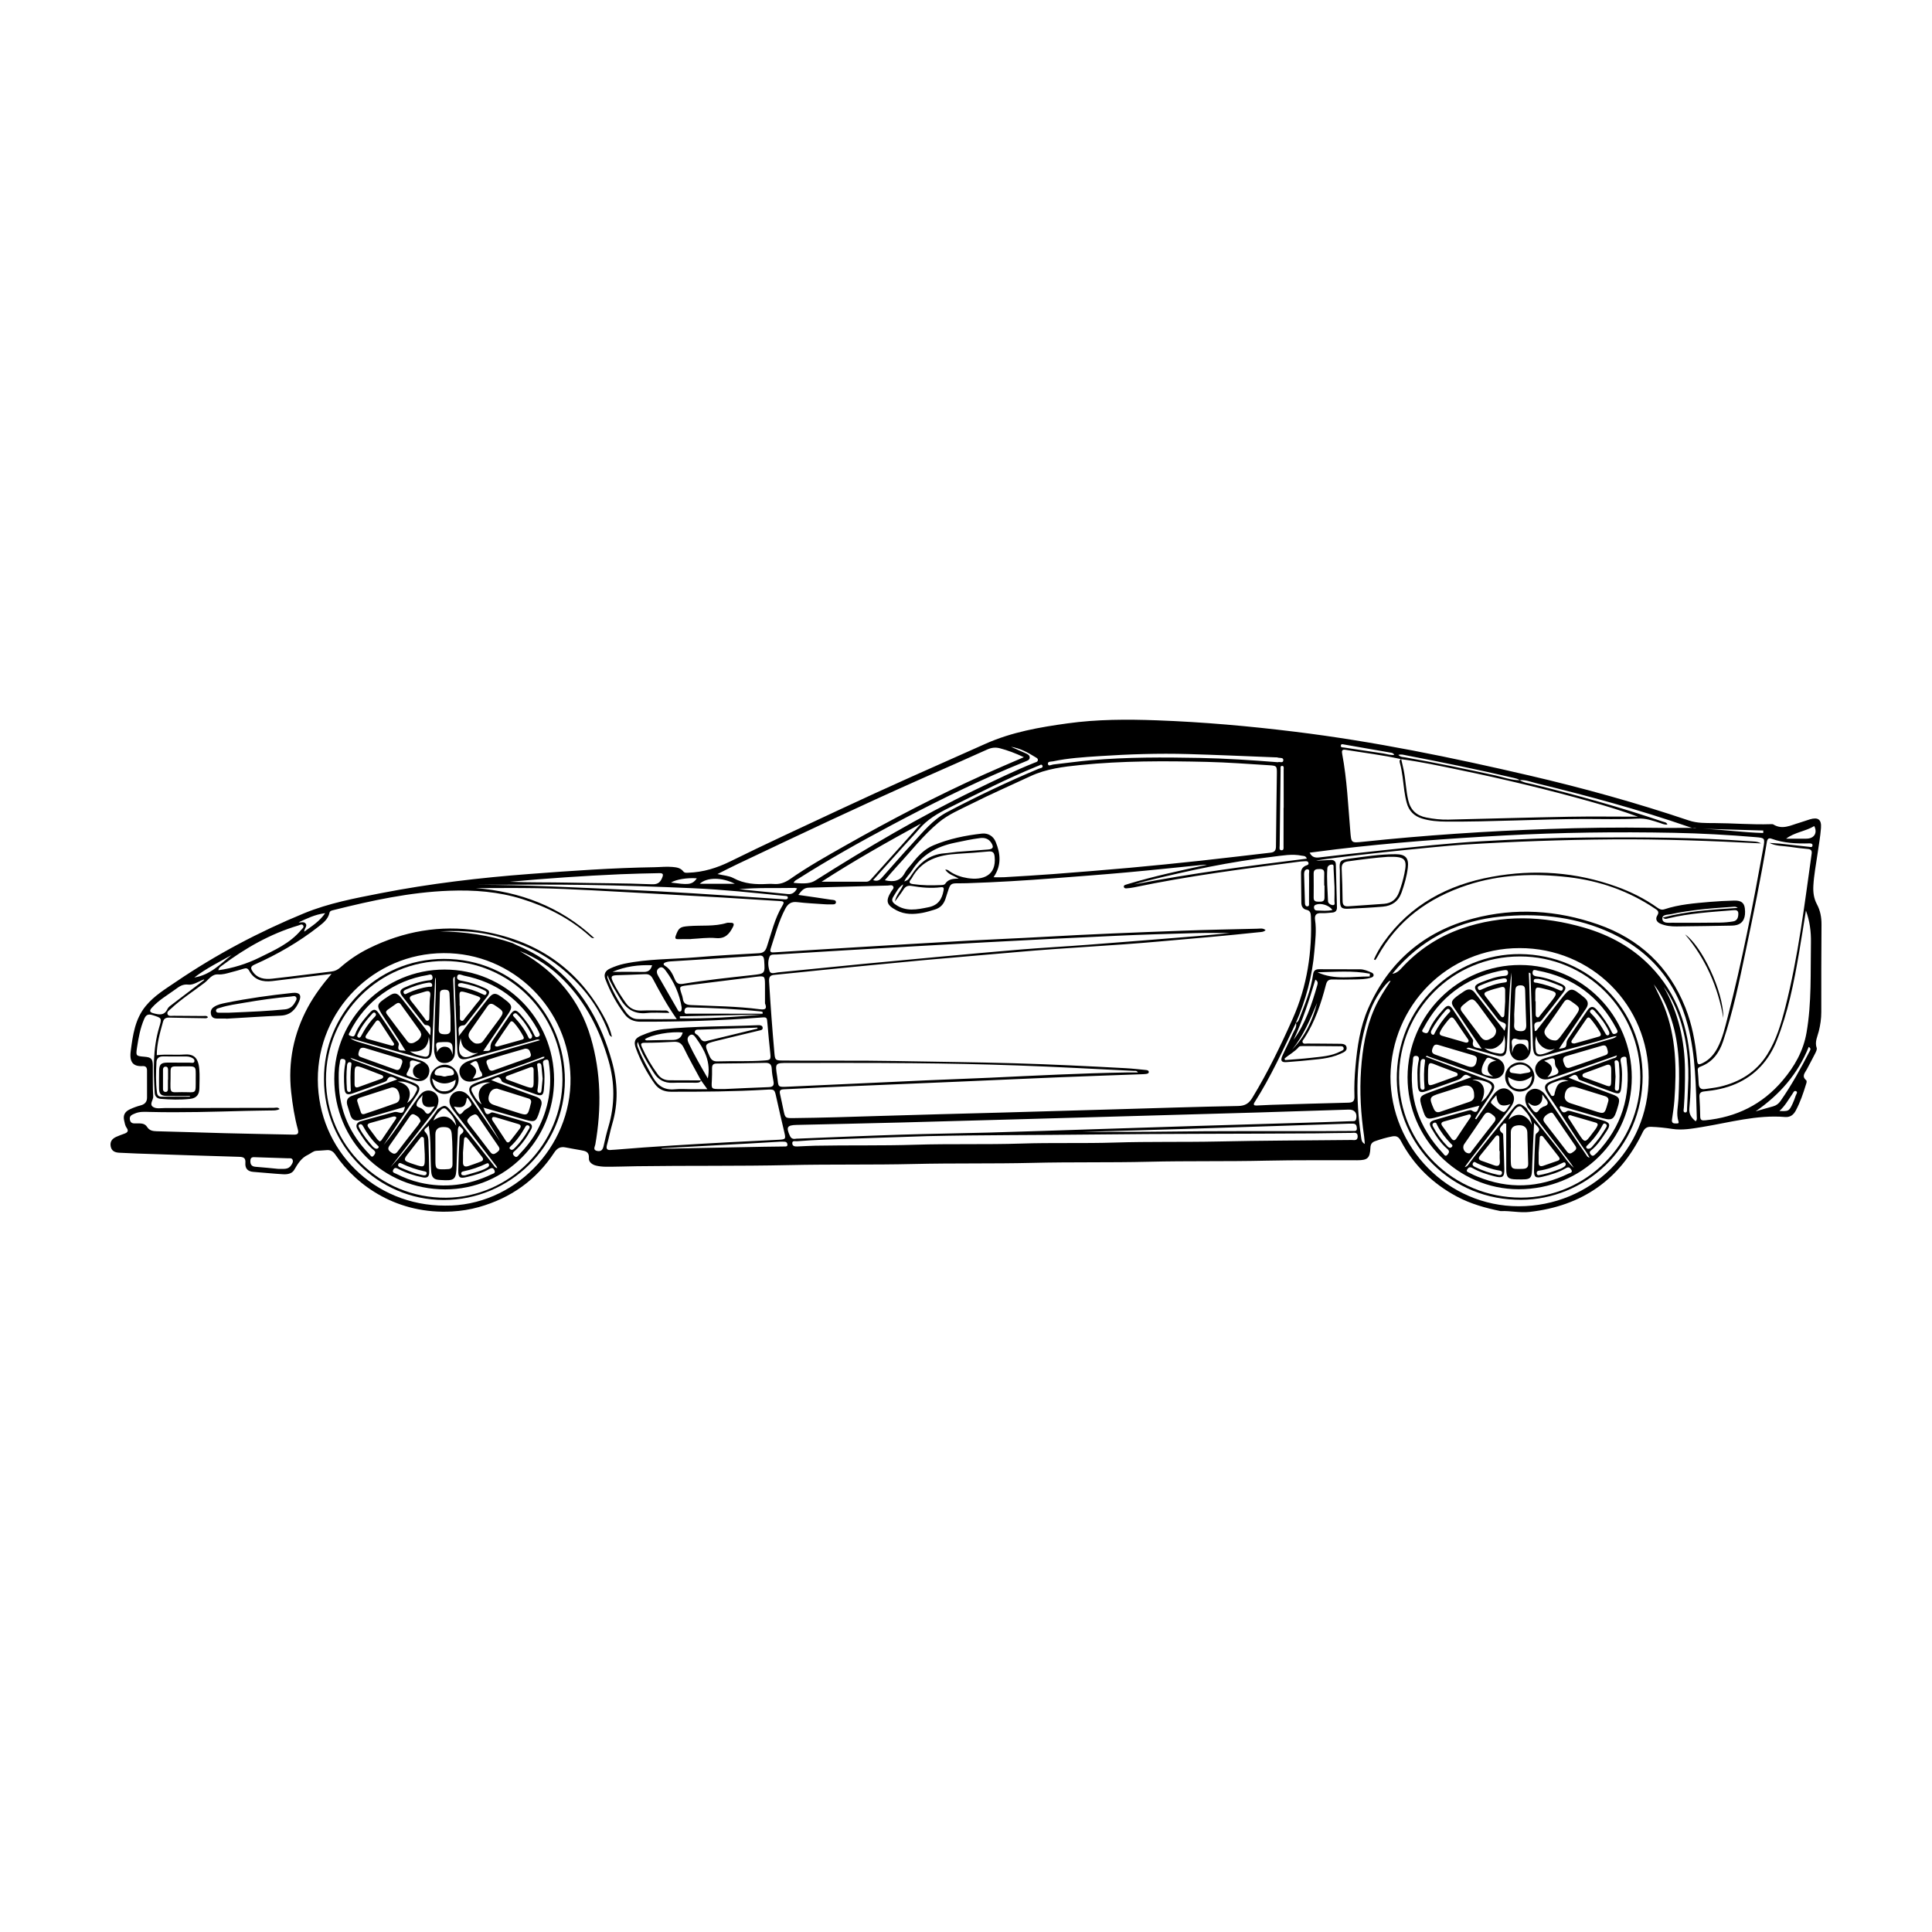<?xml version="1.0" encoding="UTF-8"?>
<!-- Uploaded to: SVG Repo, www.svgrepo.com, Generator: SVG Repo Mixer Tools -->
<svg fill="#000000" width="800px" height="800px" version="1.1" viewBox="144 144 512 512" xmlns="http://www.w3.org/2000/svg">
 <g fill-rule="evenodd">
  <path d="m541.75 464.97c-4.039-0.82-7.984-1.91-11.652-3.863-6.434-3.438-11.441-8.312-14.863-14.766-0.551-1.039-1.152-1.402-2.312-1.176-1.543 0.301-3.039 0.73-4.516 1.258-0.84 0.301-1.195 0.805-1.234 1.742-0.125 2.769-0.746 3.305-3.473 3.316-8.07 0.023-16.148-0.074-24.219 0.109-10.367 0.242-20.738 0.035-31.105 0.289-10.273 0.25-20.547 0.039-30.812 0.297-10.414 0.25-20.836 0.047-31.25 0.293-11.008 0.262-22.012 0.051-33.016 0.293-13.496 0.301-27 0.109-40.5 0.301-2.785 0.035-5.57 0.16-8.359 0.133-0.828-0.012-1.668-0.102-2.465-0.293-1.02-0.242-1.988-0.941-1.91-1.961 0.125-1.727-0.922-1.906-2.102-2.121-1.344-0.246-2.699-0.465-4.039-0.734-1.355-0.277-2.242 0.133-3.043 1.355-4.816 7.34-11.562 12.082-19.984 14.453-2.309 0.648-4.676 1.023-7.078 1.16-14.383 0.812-25.137-6.594-30.938-15.059-0.637-0.938-1.355-1.316-2.438-1.188-0.871 0.102-1.758 0.098-2.637 0.172-0.84 0.07-1.441 0.707-2.125 1.023-1.891 0.875-2.762 2.43-3.738 4.07-0.586 0.984-1.805 1.18-2.898 1.117-2.629-0.152-5.262-0.43-7.891-0.625-1.512-0.109-2.242-0.922-2.125-2.394 0.098-1.246-0.434-1.57-1.605-1.598-9.043-0.258-18.082-0.57-27.121-0.875-1.566-0.051-3.129-0.125-4.691-0.211-1.113-0.055-2.031-0.414-2.273-1.656-0.25-1.266 0.367-2.066 1.465-2.555 0.715-0.316 1.449-0.59 2.188-0.852 0.82-0.289 1.152-0.727 0.574-1.523-0.418-0.574-0.5-1.258-0.66-1.926-0.336-1.41 0.172-2.359 1.473-2.977 0.938-0.441 1.891-0.797 2.887-1.055 1.074-0.273 1.703-0.906 1.699-2.07-0.004-2.398-0.012-4.793-0.004-7.188 0-0.789-0.348-1.199-1.148-1.152-2.519 0.145-3.566-1.027-3.168-4.004 0.555-4.223 1.129-8.469 3.984-11.934 2.211-2.695 5.176-4.481 7.992-6.394 10.676-7.254 22.043-13.266 33.961-18.168 6.539-2.691 13.496-3.988 20.41-5.34 13.02-2.539 26.172-4.082 39.395-5.082 11.023-0.836 22.043-1.613 33.094-1.789 1.562-0.023 3.117-0.211 4.684-0.07 1.094 0.098 2.156 0.211 2.891 1.16 0.363 0.469 0.84 0.387 1.34 0.371 3.965-0.133 7.586-1.246 11.176-3.019 9.426-4.656 18.988-9.039 28.504-13.504 12.973-6.086 26.082-11.859 39.172-17.684 6.934-3.082 14.234-4.344 21.629-5.367 7.875-1.094 15.809-1.102 23.73-0.812 12.219 0.449 24.391 1.527 36.527 3.019 20.949 2.57 41.578 6.82 62.113 11.594 14.297 3.32 28.43 7.246 42.34 11.934 2.18 0.734 4.438 0.676 6.676 0.684 4.988 0.02 9.969 0.453 14.965 0.289 0.242-0.004 0.535-0.035 0.719 0.074 2.41 1.492 4.625 0.207 6.883-0.438 0.941-0.273 1.855-0.629 2.793-0.91 2.168-0.648 3.133 0.02 2.957 2.297-0.18 2.383-0.621 4.746-0.957 7.117-0.387 2.711-0.91 5.402-1.062 8.137-0.098 1.734 0.098 3.375 0.945 4.961 0.891 1.652 1.223 3.465 1.211 5.379-0.066 7.727-0.059 15.457-0.055 23.184 0 1.734-0.246 3.414-0.664 5.082-0.359 1.441-1.113 2.805-0.559 4.41 0.141 0.406-0.191 1.043-0.422 1.512-0.699 1.402-1.461 2.769-2.18 4.156-0.473 0.922-1.461 1.793-0.203 2.887 0.289 0.25 0.09 0.75-0.031 1.129-0.73 2.387-1.531 4.742-2.719 6.953-0.621 1.148-1.5 1.789-2.836 1.676-7.481-0.621-14.66 1.461-21.922 2.644-2.68 0.441-5.34 0.922-7.945 0.516-1.883-0.293-3.738-0.492-5.633-0.559-1.152-0.047-1.734 0.438-2.227 1.457-6.066 12.57-16.043 19.512-29.941 21.094-2.629 0.297-5.094-0.336-7.633-0.215zm-211.96-34.656c-0.301 0.695-0.926 0.613-1.508 0.621-2 0.012-4.004-0.059-6.004 0.023-2.227 0.09-3.859-0.816-5.027-2.66-1.629-2.578-3.266-5.144-4.223-8.188-0.379 0.828 0.047 1.441 0.277 2.035 0.996 2.555 2.367 4.922 3.699 7.305 1.293 2.332 3.102 3.5 5.848 3.223 1.496-0.152 3.027-0.023 4.539-0.023h4.062c-0.719-0.996-1.199-1.664-1.676-2.324-1.543-2.883-3.164-5.719-4.586-8.66-0.621-1.281-1.406-1.652-2.731-1.57-2.527 0.156-5.062 0.25-7.598 0.25-1.082 0-1.109 0.352-0.746 1.168 1.133 2.555 2.543 4.941 4.195 7.195 0.762 1.043 1.809 1.582 3.141 1.578 2.773-0.004 5.559 0.023 8.336 0.027zm216.95-79.547c1.109 0.691 2.398 0.805 3.621 1.102 11.578 2.852 23.055 6.055 34.352 9.883 0.414 0.137 0.938 0.152 1.16 0.762-0.812 0.086-1.426-0.246-2.055-0.449-1.879-0.598-3.648-1.246-5.762-1.129-4.727 0.262-9.477 0.098-14.219 0.105-12.219 0.035-24.418 0.77-36.633 0.691-2.16-0.016-4.293-0.176-6.375-0.82-2.086-0.645-3.445-2.004-4.016-4.098-0.301-1.078-0.504-2.191-0.66-3.301-0.332-2.414-0.5-4.856-1.145-7.231-0.117-0.438-0.246-0.871 0.316-1.113 0.227 0.996 0.484 1.988 0.68 2.992 0.523 2.637 0.586 5.34 1.211 7.965 0.609 2.586 2.227 4.031 4.785 4.527 1.926 0.379 3.871 0.598 5.824 0.555 10.645-0.242 21.297-0.57 31.945-0.762 6.09-0.109 12.188-0.02 18.285-0.02-4.109-1.516-8.258-2.781-12.43-3.953-11.48-3.234-23.078-6-34.758-8.414-5.16-1.062-10.324-2.18-15.559-2.875-4.871-1.094-9.824-1.676-14.742-2.484-0.988-0.16-1.008 0.348-0.863 1.137 1.273 6.742 1.559 13.586 2.141 20.398 0.277 3.176 0.156 3.18 3.371 2.84 16.344-1.723 32.734-2.816 49.156-3.387 9.191-0.324 18.383-0.457 27.582-0.312 3.879 0.059 7.758 0.012 11.637 0.012-0.691 0.176-1.336-0.023-1.98-0.246-13.273-4.606-26.824-8.246-40.465-11.574-1.445-0.352-2.867-0.961-4.418-0.816-0.441-0.324-0.953-0.457-1.484-0.578-9.508-2.215-19.062-4.176-28.652-6.012-0.598-0.117-1.246-0.348-2.004-0.102 0.578 0.613 1.215 0.543 1.758 0.641 8.031 1.41 16.012 3.066 23.977 4.805 2.125 0.473 4.199 1.258 6.418 1.262zm-266.57 42.859c-6.289-2.535-12.848-3.16-19.543-2.812 6.559 0.117 12.992 0.977 19.219 3.125 0.438 0.211 0.871 0.438 1.32 0.629 3.664 1.578 7.07 3.566 10.121 6.144 7.68 6.488 12.152 14.887 14.844 24.441 1.582 5.633 1.777 11.16 0.105 16.762-0.527 1.785-0.848 3.621-1.359 5.406-0.328 1.137-0.031 1.578 1.145 1.422 0.293-0.039 0.59-0.031 0.875-0.055 10.184-0.848 20.383-1.449 30.586-1.996 4.297-0.227 8.594-0.414 12.891-0.645 1.848-0.102 1.895-0.191 1.473-2.012-0.707-3.043-1.438-6.09-2.102-9.148-0.484-2.211-0.441-2.242-2.746-2.106-8.398 0.5-16.809 0.555-25.223 0.543-1.812-0.004-3.254-0.672-4.289-2.117-2.074-2.922-3.758-6.07-4.984-9.441-0.645-1.773-0.242-2.625 1.508-3.356 1.855-0.781 3.769-1.461 5.769-1.664 8.375-0.84 16.793-0.695 25.191-1.066 0.473-0.02 1.102 0.074 1.148 0.676 0.051 0.645-0.609 0.672-1.059 0.781-3.703 0.902-7.422 1.758-11.117 2.684-3.391 0.855-3.336 0.871-1.879 4.125 0.453 1.012 1.039 1.367 2.117 1.328 4.102-0.137 8.219 0.07 12.316-0.23 1.691-0.117 1.812-0.227 1.637-1.918-0.266-2.578-0.535-5.152-0.742-7.734-0.152-1.895-0.105-1.859-1.895-1.723-10.586 0.816-21.184 1.117-31.801 1.098-1.652 0-3.109-0.59-4.117-1.914-2.176-2.852-3.856-5.996-5.148-9.344-0.527-1.375 0.039-2.301 1.266-2.852 1.199-0.539 2.449-0.984 3.75-1.258 6.254-1.316 12.641-1.168 18.969-1.703 5.551-0.465 11.117-0.785 16.688-1.082 1.254-0.066 1.754-0.605 2.125-1.727 1.219-3.664 2.07-7.473 4.082-10.816 0.68-1.133 0.328-1.223-0.742-1.285-4.977-0.277-9.949-0.645-14.93-0.926-11.617-0.66-23.23-1.316-34.848-1.926-4.832-0.25-9.672-0.469-14.508-0.551-5.617-0.098-11.234-0.02-16.125-0.02 11.406 0.906 22.309 4.805 31.312 13.234-0.629 0.125-0.969-0.309-1.344-0.641-5.176-4.594-11.199-7.648-17.758-9.699-6.277-1.961-12.676-2.445-19.262-2.203-10.5 0.387-20.637 2.606-30.746 5.133-0.422 0.105-0.926 0.191-1.039 0.699-0.367 1.727-1.672 2.711-2.938 3.703-5.184 4.066-10.855 7.332-16.863 10.012-1.031 0.457-1.223 0.883-0.586 1.832 1.289 1.91 3.199 2.141 5.195 1.926 5.246-0.578 10.48-1.281 15.723-1.898 0.926-0.105 1.656-0.473 2.344-1.078 2.289-2.012 4.805-3.699 7.535-5.047 9.203-4.559 18.918-6.266 29.074-4.707 15.129 2.328 26.652 9.961 33.738 23.758 0.68 1.32 1.266 2.731 1.621 4.402-0.66-0.277-0.691-0.648-0.801-0.945-1.637-4.402-3.977-8.402-7.07-11.926-4.977-5.664-10.938-9.891-18.125-12.293zm207.27 21.422c-3.41 7.148-6.688 14.367-10.965 21.07-0.418 0.656-0.152 0.887 0.523 0.855 1.27-0.055 2.539-0.137 3.809-0.176 6.836-0.203 13.684-0.418 20.523-0.578 1.18-0.023 1.656-0.418 1.613-1.637-0.102-2.637 0.031-5.281 0.266-7.91 0.469-5.285 1.23-10.535 3.371-15.418 5.438-12.383 14.812-20.391 27.844-23.836 11.129-2.949 22.258-2.211 33.074 1.562 10.965 3.824 18.809 11.148 23.145 22.047 1.75 4.402 2.613 9.004 3.074 13.699 0.141 1.492 0.328 1.602 1.688 0.902 1.723-0.887 2.898-2.297 3.777-3.981 1.324-2.539 1.953-5.32 2.66-8.062 3.836-14.781 6.711-29.762 9.43-44.777 0.5-2.734 0.449-2.75-1.996-2.957-7.215-0.605-14.445-1.004-21.68-1.148-15.012-0.297-30.023-0.105-45.031 0.711-14.895 0.812-29.762 1.891-44.57 3.668-2.293 0.277-4.586 0.586-6.926 0.883 0.609 1.23 1.492 1.387 2.559 1.258 5.535-0.641 11.07-1.293 16.609-1.867 8.902-0.918 17.789-1.941 26.723-2.438 9.273-0.523 18.559-0.918 27.852-0.973 14.281-0.086 28.566-0.051 42.82 0.984 1.023 0.074 2.102 0.02 3.074 0.578-13.121-0.66-26.223-1.164-39.348-1.062-13.203 0.102-26.395 0.574-39.574 1.395-7.152 0.449-37.668 3.68-39.02 4.277 1.305-0.074 2.57-0.168 3.84-0.215 0.77-0.035 1.379 0.246 1.406 1.125 0.109 3.812 0.203 7.621 0.297 11.438 0.02 0.816-0.367 1.301-1.199 1.367-0.973 0.074-1.953 0.207-2.922 0.16-1.367-0.066-1.867 0.484-1.676 1.82 0.402 2.734 0.047 5.465-0.18 8.191-0.543 6.641-2.262 12.988-4.922 19.09zm-8.043-24.551c-0.543 0.52-1.199 0.488-1.82 0.555-8.699 0.945-17.422 1.648-26.137 2.434-12.609 1.145-25.266 1.676-37.875 2.816-8.324 0.75-16.66 1.402-24.984 2.168-8.855 0.816-17.707 1.707-26.562 2.578-4.281 0.422-8.555 0.906-12.836 1.305-1.152 0.105-1.43 0.613-1.367 1.715 0.379 6.344 0.84 12.68 1.41 19.008 0.16 1.82 0.273 1.953 2.125 1.977 10.027 0.102 20.051-0.055 30.082 0.133 10.465 0.195 20.93 0.297 31.387 0.594 9.824 0.281 19.637 0.77 29.457 1.301 1.797 0.098 3.602 0.301 5.402 0.48 0.332 0.031 0.766 0.121 0.762 0.535 0 0.406-0.434 0.465-0.766 0.52-0.242 0.035-0.488 0.047-0.73 0.055-7.234 0.266-14.465 0.504-21.695 0.797-8.699 0.352-17.391 0.766-26.086 1.137-12.504 0.535-25.008 1.055-37.512 1.586-3.32 0.141-6.641 0.363-9.961 0.488-0.957 0.035-1.184 0.379-0.973 1.258 0.336 1.426 0.609 2.867 0.918 4.301 0.449 2.066 0.465 2.09 2.613 2.07 7.578-0.086 15.156-0.316 22.73-0.562 10.801-0.348 21.609-0.594 32.406-0.898 10.172-0.289 20.332-0.586 30.5-0.875 10.758-0.312 21.508-0.672 32.258-0.871 1.82-0.035 2.828-0.68 3.727-2.16 4.102-6.742 7.531-13.824 10.73-21.027 3.824-8.613 5.168-17.688 4.801-27.059-0.035-0.781-0.125-1.535-1.18-1.75-0.926-0.188-1.34-0.918-1.352-1.855-0.023-2.641-0.055-5.285-0.082-7.926-0.004-0.867 0.383-1.492 1.164-1.875 0.363-0.18 0.996-0.211 0.785-0.832-0.176-0.52-0.734-0.363-1.16-0.363-0.297 0-0.59 0.02-0.883 0.055-14.793 1.898-29.578 3.789-44.188 6.856-0.664 0.141-1.355 0.211-2.031 0.262-0.289 0.02-0.609-0.07-0.656-0.438-0.039-0.309 0.223-0.414 0.449-0.504 0.273-0.105 0.555-0.176 0.836-0.262 6.82-2.051 13.777-3.531 20.738-5.039-0.301-0.035-0.59-0.023-0.875 0-6.812 0.68-13.613 1.406-20.434 2.023-6.328 0.574-12.664 1.039-19 1.531-7.75 0.605-15.508 1.078-23.277 1.324-4.973 0.16-4.074-0.742-5.691 4.137-0.5 1.5-1.406 2.422-2.867 2.856-1.078 0.324-2.156 0.664-3.254 0.867-2.344 0.43-4.672 0.484-6.871-0.68-2.656-1.406-2.949-2.457-1.387-4.984 0.25-0.402 0.777-0.828 0.559-1.281-0.273-0.59-0.969-0.309-1.465-0.293-6.992 0.176-13.98 0.395-20.973 0.562-1.309 0.035-1.945 0.867-2.731 1.918 2.977 0.43 5.777 0.816 8.57 1.258 0.523 0.086 1.445 0.004 1.395 0.719-0.051 0.676-0.926 0.516-1.484 0.535-0.586 0.02-1.176-0.012-1.758-0.051-2.336-0.168-4.691-0.266-7.019-0.551-1.566-0.191-2.457 0.422-3.16 1.742-1.777 3.359-2.707 7.019-3.879 10.59-0.344 1.047 0.297 1.027 1.008 0.977 2.781-0.18 5.562-0.359 8.344-0.527 5.027-0.312 10.051-0.625 15.078-0.922 9.371-0.559 18.738-1.133 28.113-1.656 6.492-0.363 12.992-0.605 19.48-0.977 12.402-0.711 24.812-1.199 37.223-1.656 6.551-0.242 13.098-0.371 19.645-0.523 0.746 0 1.57-0.246 2.266 0.379zm-72.094-14.02c1.039 0 1.914 0.047 2.781-0.004 4.344-0.262 8.688-0.504 13.023-0.836 6.723-0.516 13.441-1.047 20.156-1.652 6.379-0.578 12.742-1.223 19.109-1.91 6.121-0.66 12.227-1.414 18.344-2.109 0.992-0.109 1.414-0.543 1.426-1.605 0.051-6.402 0.16-12.809 0.238-19.211 0.031-2.172 0.004-2.227-2.144-2.359-5.461-0.332-10.926-0.754-16.395-0.883-11.195-0.262-22.391-0.301-33.555 0.832-4.519 0.457-8.992 0.996-13.227 2.969-5.223 2.438-10.516 4.746-15.664 7.34-2.961 1.484-6.066 2.766-8.645 4.914-4.117 3.426-7.367 7.684-11.004 11.574-1.102 1.18-2.133 2.434-3.258 3.734 2.414 0.57 4.172 0.195 5.309-1.961 0.473-0.891 1.238-1.633 1.875-2.438 1.582-2.012 3.281-3.844 5.738-4.871 4.102-1.719 8.402-2.594 12.785-3.09 1.613-0.18 3.027 0.621 3.668 2.188 1.27 3.09 1.621 6.215-0.562 9.379zm-175.45 25.613c-0.727 0.09-1.445 0.18-2.168 0.266-4.516 0.551-9.023 1.113-13.543 1.641-2.57 0.301-4.777-0.293-6.117-2.754-0.336-0.625-0.781-0.75-1.461-0.523-1.113 0.367-2.254 0.645-3.387 0.957-1.09 0.301-2.191 0.629-3.32 0.555-1.754-0.121-2.492 1.336-3.606 2.188-2.988 2.289-6.184 4.312-8.938 6.887-0.43 0.402-1.215 0.828-0.887 1.523 0.266 0.559 1.055 0.352 1.629 0.363 2.594 0.023 5.184 0.023 7.777 0.055 0.422 0.004 0.945-0.172 1.281 0.324-0.379 0.395-0.785 0.266-1.164 0.262-3.027-0.051-6.062-0.082-9.09-0.16-0.852-0.02-1.41 0.223-1.652 1.09-0.812 2.91-1.652 5.82-1.664 8.867 2.438-0.293 4.875 0 7.289-0.176 2.277-0.16 3.715 0.578 3.984 3.906 0.137 1.652 0.039 3.324 0.023 4.988-0.016 1.723-0.742 2.68-2.481 2.871-2.578 0.281-5.176 0.203-7.766-0.012-0.953-0.082-1.547-0.625-1.602-1.602-0.344-5.82-0.52-11.633 1.184-17.316 0.77-2.574 0.719-2.481-1.727-3.269-1.25-0.402-1.785-0.02-2.238 1.023-1.047 2.41-1.496 4.953-1.891 7.516-0.344 2.258-0.312 2.301 1.941 2.484 1.82 0.152 2.211 0.527 2.238 2.324 0.035 2.734-0.059 5.481 0.102 8.219 0.055 0.957-1.129 2.055-0.023 2.766 0.871 0.562 2.102 0.289 3.168 0.289 9.594-0.012 19.18-0.047 28.766-0.051 0.504 0 1.117-0.273 1.582 0.316-0.77 0.434-1.566 0.359-2.332 0.371-2.203 0.051-4.402 0.055-6.606 0.117-8.504 0.23-17.004 0.492-25.512 0.281-1.316-0.035-2.644-0.137-3.906 0.418-0.719 0.316-1.508 0.562-1.32 1.633 0.195 1.102 1.031 0.992 1.812 0.988 1.031-0.004 2.102-0.102 2.762 0.945 0.598 0.945 1.48 1.109 2.523 1.133 6.062 0.141 12.121 0.359 18.184 0.516 5.965 0.152 11.93 0.258 17.895 0.379 0.887 0.016 1.723 0.051 1.352-1.328-0.891-3.258-1.414-6.602-1.785-9.957-0.867-7.969 0.645-15.473 4.449-22.52 1.73-3.16 3.856-6.004 6.242-8.793zm381.05-34.707c0.945 0.066 1.906 0.098 2.852 0.191 2.574 0.266 5.144 0.57 7.719 0.848 0.324 0.035 0.766 0.191 0.848-0.297 0.098-0.555-0.398-0.629-0.777-0.621-3.422 0.098-6.801-0.047-10.066-1.23-0.734-0.266-1.109-0.004-1.25 0.871-1.586 9.598-3.562 19.125-5.562 28.648-1.703 8.137-3.394 16.277-6.035 24.172-1.02 3.043-2.777 5.492-5.918 6.672-0.488 0.18-0.863 0.387-0.789 1.039 0.121 1.164 0.176 2.344 0.246 3.512 0.059 1.09 0.562 1.605 1.699 1.426 1.301-0.215 2.625-0.324 3.906-0.625 5.254-1.223 9.586-3.856 12.523-8.496 2.445-3.859 3.703-8.191 4.82-12.543 3.426-13.387 5.062-27.078 6.988-40.723 0.109-0.805-0.168-1.16-0.988-1.234-1.605-0.145-3.215-0.328-4.801-0.574-1.805-0.273-3.676-0.148-5.414-1.035zm-197.57-22.723c-2.266-1.055-4.266-1.809-6.359-2.359-1.203-0.316-2.254-0.168-3.387 0.344-5.656 2.559-11.348 5.047-17.02 7.562-16.496 7.309-32.793 15.039-49.09 22.773-1.656 0.785-3.289 1.633-5.34 2.656 1.715 0.398 3.074 0.449 4.219 1.066 2.867 1.559 5.945 1.734 9.094 1.551 0.488-0.023 0.984-0.039 1.465 0.004 1.664 0.152 3.039-0.301 4.465-1.293 4.691-3.273 9.684-6.082 14.664-8.898 12-6.797 24.219-13.18 36.805-18.844 3.375-1.52 6.797-2.961 10.484-4.562zm-59.898 101.09c9.281-0.363 18.219-0.762 27.16-1.047 7.871-0.25 15.738-0.344 23.609-0.562 9.336-0.266 18.668-0.59 28-0.891 9.039-0.293 18.078-0.59 27.113-0.867 11.145-0.344 22.285-0.664 33.43-0.996 2.488-0.082 4.984-0.168 7.473-0.266 0.457-0.02 1.012 0.133 1.168-0.57 0.359-1.543-0.406-2.543-1.965-2.492-8.016 0.25-16.027 0.523-24.035 0.762-10.41 0.312-20.816 0.594-31.227 0.891-10.359 0.293-20.715 0.59-31.074 0.875-10.707 0.301-21.41 0.605-32.113 0.883-9.285 0.238-18.574 0.434-27.859 0.648-2.539 0.059-2.848 0.59-1.77 2.926 0.559 1.207 1.59 0.617 2.09 0.707zm267.15-60.438c-0.605 3.707-1.18 7.422-1.812 11.125-1.359 7.961-2.922 15.871-5.949 23.402-2.098 5.219-5.598 9.117-10.812 11.402-2.676 1.168-5.508 1.715-8.379 2-1.039 0.105-1.328 0.551-1.266 1.512 0.105 1.703 0.18 3.414 0.203 5.125 0.012 0.945 0.398 1.102 1.281 1.02 8.266-0.801 15.191-4.188 20.574-10.57 3.141-3.715 5.465-7.758 6.324-12.691 1.371-7.914 1.027-15.875 1.164-23.836 0.055-2.91-0.316-5.711-1.328-8.488zm-177.03 42.891c-0.344-0.535-0.719-0.395-1.031-0.406-10.305-0.5-20.602-1.078-30.91-1.441-9.285-0.328-18.574-0.516-27.867-0.598-10.906-0.105-21.82-0.055-32.727-0.066-3.648-0.004-3.621-0.004-3.062 3.598 0.449 2.891-0.172 2.832 3.367 2.672 12.016-0.527 24.027-1.113 36.043-1.652 5.617-0.258 11.234-0.434 16.852-0.695 12.113-0.559 24.223-1.199 36.352-1.402 0.949-0.02 1.906-0.008 2.984-0.008zm66.93 1.062c-0.016 18.898 15.266 34.422 34.008 34.406 19.039-0.016 34.363-14.965 34.422-34.113 0.055-19.285-15.234-34.316-34.195-34.301-19.215 0.012-33.957 15.219-34.234 34.008zm-250.54 34.234c18.102 0.23 33.539-15.336 33.242-33.84-0.293-18.277-15.227-33.176-33.648-33.07-18.484 0.105-33.371 15.094-33.316 33.543 0.055 18.668 14.969 33.422 33.723 33.367zm207.98-72.234c-2.961 0-6.027-0.07-9.094 0.016-6.988 0.191-13.977 0.395-20.957 0.711-11.574 0.523-23.141 1.109-34.707 1.734-12.156 0.648-24.305 1.371-36.457 2.074-6.293 0.367-12.586 0.766-18.879 1.152-0.672 0.039-1.598-0.121-1.879 0.535-0.527 1.234-0.414 2.664 0 3.871 0.316 0.918 1.484 0.398 2.258 0.324 7.586-0.73 15.176-1.512 22.762-2.254 6.664-0.645 13.332-1.266 19.996-1.875 7.203-0.66 14.402-1.34 21.613-1.926 5.992-0.484 11.996-0.812 17.984-1.27 9.551-0.73 19.098-1.5 28.652-2.277 2.941-0.234 5.887-0.547 8.707-0.816zm-80.051 53.82c-9.039 0.309-18.078 0.59-27.113 0.918-2.539 0.09-5.074 0.25-7.609 0.438-0.434 0.031-1.266-0.266-1.188 0.613 0.059 0.742 0.746 0.797 1.367 0.77 1.562-0.066 3.125-0.16 4.684-0.195 8.848-0.172 17.699 0.02 26.551-0.262 9.336-0.297 18.676-0.004 28.016-0.309 8.262-0.273 16.523-0.004 24.793-0.266 9.09-0.293 18.184-0.086 27.281-0.281 11.828-0.262 23.664-0.273 35.5-0.402 0.66-0.012 1.613 0.289 1.637-0.902 0.031-1.289-0.973-0.977-1.688-0.977-3.18 0.004-6.359 0.105-9.531 0.125-19.855 0.145-39.711 0.07-59.566 0.309-14.387 0.172-28.758 0.102-43.133 0.422zm-43.145-35.184c0-1.707 0.016-3.414-0.004-5.125-0.023-2.074-0.137-2.18-2.188-1.934-6.156 0.75-12.312 1.516-18.465 2.297-2.102 0.266-2.098 0.293-1.43 2.332 0.121 0.371 0.262 0.746 0.309 1.133 0.141 1.336 0.875 1.688 2.172 1.75 6.098 0.277 12.219 0.316 18.277 1.113 1.484 0.191 1.906-0.176 1.328-1.566zm65.188-67.992c1.336 0.59 2.672 1.168 4.004 1.77 0.5 0.223 1.008 0.516 0.957 1.152-0.047 0.578-0.594 0.734-1.031 0.922-1.578 0.672-3.168 1.289-4.742 1.965-10.523 4.492-20.758 9.598-30.859 14.969-8.379 4.453-16.652 9.09-24.66 14.172-0.453 0.289-1.012 0.492-1.273 1.102 3.066 0.316 4.543 0.145 5.785-0.637 13.766-8.711 27.773-16.984 42.457-24.066 5.152-2.484 10.289-5.008 15.598-7.129 0.348-0.137 0.832-0.207 0.891-0.664 0.059-0.465-0.383-0.645-0.711-0.84-1.992-1.238-4.047-2.344-6.414-2.715zm-130.18 54.133c0.203 0.121 0.398 0.25 0.605 0.371 8.992 5.168 15.312 12.59 18.223 22.574 2.715 9.289 2.867 18.777 1.199 28.305-0.105 0.594-0.754 1.496 0.523 1.734 1.082 0.203 1.465-0.414 1.676-1.352 0.371-1.668 0.754-3.34 1.246-4.977 1.75-5.871 1.762-11.684 0.059-17.609-2.309-8.039-5.91-15.285-11.836-21.281-3.352-3.402-7.231-6.035-11.695-7.766zm63.293 1.238c-3.875 0.258-7.773 0.523-11.672 0.77-3.898 0.25-7.805 0.484-11.707 0.734-0.434 0.031-0.883 0.102-1.285 0.25-0.508 0.191-0.75 0.539-0.133 0.918 1.391 0.836 2.031 2.231 2.625 3.621 0.441 1.031 1.031 1.336 2.141 1.152 6.031-0.996 12.113-1.629 18.184-2.301 3.594-0.402 3.566-0.332 3.324-3.891-0.074-1.016-0.426-1.457-1.477-1.254zm49.461-22.805c0.59-0.086 0.867 0.227 1.168 0.43 1.445 0.988 3.074 1.547 4.766 1.809 3.984 0.621 7.656-0.625 7.164-5.637-0.109-1.152-0.5-1.527-1.629-1.426-2.676 0.246-5.359 0.457-8.047 0.605-5.113 0.281-9.656 1.594-12.309 6.508-0.047 0.086-0.109 0.16-0.176 0.23-0.613 0.754-0.539 1.152 0.523 1.301 2.434 0.344 4.871 0.379 7.32 0.258 0.441-0.02 0.992-0.004 1.23-0.367 0.812-1.234 2.066-1.309 3.566-1.359-1.332-0.77-2.711-1.066-3.578-2.352zm198.87 66.672c0.398-0.363 0.312-0.781 0.297-1.152-0.227-8.102-0.289-16.223-2.352-24.152-3.152-12.102-10.57-20.535-22.043-25.332-8.852-3.703-18.156-4.543-27.633-3.602-10.578 1.047-19.633 5.316-26.922 13.145-0.598 0.645-1.148 1.34-1.719 2.012 0.66-0.102 1.133-0.359 1.562-0.676 0.316-0.23 0.586-0.523 0.852-0.812 4.414-4.816 9.723-8.328 15.863-10.484 10.82-3.793 21.73-3.402 32.598-0.246 6.625 1.926 12.586 5.152 17.441 10.125 7.199 7.371 10.258 16.465 10.676 26.57 0.152 3.715 0.082 7.438-0.289 11.133-0.156 1.559 0.555 2.57 1.668 3.473zm-270.01-27.07c-2.516-3.566-4.445-7.129-6.352-10.699-0.484-0.906-1.055-1.266-2.07-1.211-2.484 0.137-4.977 0.176-7.465 0.277-1.48 0.059-1.668 0.359-1.055 1.676 0.926 2.004 2.156 3.828 3.406 5.637 0.973 1.406 2.332 2.133 4.125 2.055 2-0.086 4.004-0.031 6.012-0.012 0.43 0.004 0.961-0.18 1.422 0.637-2.141 0-4.098-0.168-6.012 0.035-3.336 0.352-5.481-1.133-7.062-3.883-1.16-2.019-2.484-3.953-3.324-6.168-0.055 0.328-0.047 0.629 0.055 0.891 1.199 3.176 2.82 6.121 4.801 8.863 0.754 1.047 1.785 1.879 3.164 1.895 3.363 0.039 6.731 0.008 10.355 0.008zm64.723-51.82c-8.973 4.887-17.859 9.914-26.348 15.406h11.898c0.543 0 0.891-0.301 1.234-0.68 4.402-4.91 8.809-9.82 13.215-14.727zm-52.008 70.348c3.769-0.168 7.715-0.363 11.656-0.504 1.113-0.035 1.465-0.469 1.25-1.551-0.215-1.098-0.406-2.211-0.457-3.324-0.055-1.211-0.605-1.582-1.758-1.559-4.293 0.105-8.578 0.16-12.871 0.188-0.934 0.004-1.188 0.438-1.188 1.25 0 1.074 0.016 2.152-0.051 3.219-0.141 2.289-0.16 2.289 2.223 2.277 0.332 0 0.676 0.004 1.195 0.004zm94.867 11.355c7.559-0.02 15.129 0.035 22.707-0.074 13.055-0.191 26.113-0.098 39.16-0.121 3.231-0.004 6.453-0.023 9.684-0.047 0.523-0.004 1.152 0.121 1.09-0.754-0.047-0.645-0.211-1.164-0.992-1.18-0.387-0.004-0.781-0.02-1.168-0.004-2.836 0.09-5.664 0.18-8.5 0.277-12.207 0.395-24.418 0.797-36.625 1.176-8.461 0.258-16.91 0.48-25.355 0.727zm-160.57-65.488c13.297 0.039 26.625 0.734 39.961 1.336 5.91 0.262 11.82 0.59 17.723 0.957 7.906 0.488 15.805 1.043 23.703 1.562 0.43 0.031 1.031 0.105 1.031-0.484 0-0.441-0.598-0.398-0.961-0.434-8.074-0.805-16.148-1.672-24.254-2.023-9.426-0.414-18.859-0.734-28.289-0.875-9.637-0.156-19.277-0.039-28.914-0.039zm-68.504 22.656c3.856-0.551 7.465-1.676 10.891-3.359 3.981-1.961 8.082-3.758 11.027-7.289 0.301-0.359 0.875-0.734 0.562-1.223-0.316-0.504-0.898-0.105-1.34 0.023-7.391 2.207-13.977 5.965-20.113 10.566-0.395 0.293-0.906 0.562-1.027 1.281zm77.246-23.453c5.152 0.223 10.328 0.117 15.504 0.23 7.371 0.168 14.75 0.125 22.121 0.434 1.344 0.055 2.137-0.301 2.695-1.602 0.473-1.098 0.309-1.367-0.828-1.34-3.422 0.074-6.832 0.137-10.254 0.289-9.758 0.426-19.496 1.102-29.238 1.988zm203.56-31.676c0.367-0.246 1.367 0.379 1.426-0.516 0.055-0.84-0.977-0.523-1.527-0.734-0.125-0.051-0.289-0.035-0.434-0.039-7.758-0.297-15.516-0.656-23.281-0.875-7.871-0.223-15.73 0.035-23.582 0.555-4.09 0.266-8.191 0.523-12.219 1.375-0.508 0.105-1.465-0.035-1.336 0.727 0.117 0.672 0.926 0.168 1.406 0.109 3.344-0.363 6.688-0.848 10.039-1.137 9.551-0.832 19.133-0.785 28.707-0.605 6.902 0.133 13.777 0.578 20.801 1.141zm-99.297 32.363c-1.281 0.742-1.828 2.055-2.59 3.211-0.574 0.871-0.414 1.445 0.438 2.07 2.816 2.055 5.785 1.402 8.844 0.781 2.519-0.508 3.559-2.09 3.981-4.394 0.137-0.73 0.039-0.996-0.754-0.898-2.59 0.328-5.164 0.082-7.719-0.352-0.938-0.156-1.578 0.09-2.102 0.902-0.715 1.109-1.527 2.152-2.293 3.223 0.273-1.785 1.676-2.902 2.195-4.543zm106.95-6.809c-0.324-0.84-0.887-0.691-1.328-0.785-2.602-0.539-5.144-0.023-7.715 0.277-11.273 1.316-22.348 3.672-33.352 6.394-1.125 0.277-2.231 0.629-3.352 0.941 15.137-2.945 30.402-4.926 45.746-6.828zm-114.94 5.695c1.375 0.484 1.941-0.23 2.523-0.887 2.637-2.953 5.223-5.949 7.91-8.855 2.812-3.043 5.406-6.309 9.195-8.305 7.918-4.172 15.984-8.012 24.242-11.473 0.406-0.172 1.223-0.195 1.02-0.785-0.238-0.656-0.812-0.031-1.238 0.055-0.098 0.02-0.18 0.07-0.273 0.105-7.969 3.266-15.629 7.184-23.332 11.008-2.91 1.445-5.68 3.043-7.824 5.566-1.328 1.562-2.754 3.043-4.133 4.566-2.644 2.934-5.281 5.875-8.09 9.004zm8.262 0.359c0.938-0.402 1.008-0.359 1.859-1.664 2.102-3.223 4.777-5.516 8.805-5.809 1.117-0.082 2.223-0.293 3.34-0.383 2.719-0.223 5.445-0.398 8.172-0.621 1.371-0.109 1.613-0.629 0.867-1.789-0.691-1.066-1.703-1.391-2.91-1.246-2.281 0.277-4.519 0.777-6.766 1.246-4.793 0.996-8.762 3.203-11.41 7.461-0.582 0.926-1.469 1.641-1.957 2.805zm-194.45 52.289c-0.086 4.074-0.23 3.559 2.992 3.531 4.016-0.023 3.664 0.73 3.68-3.613 0.016-3.465 0.262-3.231-3.266-3.211-3.891 0.031-3.352-0.438-3.406 3.293zm323.34-25.957c-0.258 0.051-0.367 0.039-0.422 0.09-0.316 0.301-0.645 0.605-0.934 0.938-2.289 2.691-3.812 5.793-4.832 9.141-3.148 10.363-3.152 20.887-1.605 31.5 0.086 0.559 0.16 1.129 0.945 1.559-0.074-0.82-0.102-1.445-0.188-2.062-0.863-5.871-1.223-11.758-0.805-17.68 0.387-5.535 1.273-10.969 3.531-16.09 1.137-2.598 2.699-4.934 4.309-7.394zm-314.41-0.238c-0.031-0.047-0.066-0.09-0.098-0.137-1.371 0.504-2.801 1.527-4.09 1.371-1.586-0.188-2.469 0.535-3.477 1.27-2.125 1.547-4.434 2.856-6.219 4.863-0.734 0.82-0.562 1.199 0.449 1.465 1.48 0.387 2.856 0.664 3.691-1.145 0.227-0.5 0.781-0.871 1.246-1.219 2.824-2.168 5.66-4.32 8.496-6.469zm384.15 1.156c0.906 1.984 1.949 3.898 2.754 5.93 3.188 8.035 3.316 16.398 2.699 24.844-0.121 1.703-0.398 3.394-0.637 5.09-0.117 0.84 0.336 1.043 1.023 1.004 0.344-0.02 0.922 0.137 0.691-0.559-0.648-1.988-0.09-3.969 0.004-5.949 0.336-7.109 0.379-14.176-1.875-21.055-1.09-3.34-2.512-6.504-4.66-9.305zm-237.52 11.734c-0.016-0.09-0.035-0.172-0.051-0.262-5.066 0.176-10.133 0.348-15.199 0.535-0.473 0.02-1.094-0.117-1.328 0.395-0.273 0.59 0.406 0.82 0.734 1.098 0.684 0.586 0.91 1.867 2.231 1.547 4.535-1.109 9.074-2.207 13.613-3.312zm-127.09 37.168c1.48-0.031 2.727 0.273 3.508-0.973 0.262-0.418 0.57-0.84 0.395-1.359-0.211-0.621-0.805-0.453-1.258-0.469-2.832-0.105-5.656-0.195-8.488-0.281-0.676-0.02-1.43-0.172-1.473 0.906-0.035 0.992 0.297 1.551 1.387 1.629 2.086 0.152 4.172 0.379 5.93 0.547zm106.98-42.789c-0.551-3.516-2.019-6.785-4.219-9.723-0.398-0.535-0.969-1.293-1.812-0.68-0.801 0.578-0.57 1.391-0.16 2.109 1.664 2.934 3.344 5.856 5.039 8.766 0.16 0.277 0.316 0.719 0.719 0.629 0.48-0.105 0.414-0.59 0.434-1.102zm284.62 27.547c1.543-0.441 3.074-0.906 4.621-1.324 0.848-0.23 1.473-0.711 1.969-1.422 2.918-4.176 5.371-8.625 7.699-13.141 0.188-0.367 0.488-0.801-0.23-1.18-2.871 7.168-7.711 12.672-14.059 17.066zm-24.391-33.016c3.945 6.863 5.594 14.27 5.664 22.082 0.031 3.32-0.059 6.641-0.301 9.961-0.031 0.438-0.273 1.195 0.316 1.27 0.672 0.082 0.508-0.727 0.535-1.137 0.121-1.797 0.145-3.613 0.25-5.414 0.371-6.602-0.258-13.07-2.551-19.316-0.973-2.668-2.238-5.176-3.914-7.445zm-390.55 29.141v-0.191c-2.047 0-4.09 0.031-6.133-0.012-1.562-0.031-2.031-0.523-2.039-2.023-0.012-1.562-0.012-3.125 0.02-4.691 0.035-1.617 0.488-2.098 2.117-2.121 2-0.031 4.004 0.035 6.004 0.016 0.434-0.004 1.148 0.25 1.234-0.402 0.074-0.574-0.551-0.871-1.059-1.062-0.312-0.109-0.66-0.176-0.996-0.176-2.102-0.016-4.195 0.012-6.297-0.016-1.02-0.016-1.656 0.523-1.707 1.438-0.145 2.731-0.223 5.465 0.137 8.188 0.09 0.684 0.484 1.055 1.18 1.055h7.539zm125.01 13.66c0.004 0.039 0.012 0.086 0.016 0.121 9.043-0.176 18.086-0.352 27.129-0.523 1.809-0.035 3.617-0.035 5.43-0.07 0.316-0.012 0.762 0.055 0.766-0.453 0.004-0.43-0.223-0.762-0.691-0.801-0.434-0.035-0.875-0.035-1.32-0.012-2.875 0.16-5.758 0.344-8.637 0.504-7.559 0.418-15.125 0.82-22.691 1.234zm12.246-18.504c0.863-4.375-0.906-7.637-3.148-10.734-0.363-0.508-0.867-1.25-1.676-0.676-0.719 0.52-0.609 1.32-0.289 2 1.477 3.144 3.227 6.137 5.113 9.41zm163.43-51.117h-0.082c0-1.066-0.031-2.141 0.012-3.211 0.035-0.91-0.402-1.188-1.246-1.168-0.84 0.02-1.578 0.047-1.566 1.195 0.031 2.141 0.02 4.281 0.004 6.418-0.004 0.988 0.629 1.047 1.371 1.043 0.766-0.004 1.516 0.031 1.5-1.062 0-1.078 0.008-2.148 0.008-3.215zm-148.91 33.961c0-0.141 0.004-0.289 0.012-0.43-0.125-0.055-0.246-0.141-0.379-0.156-6.418-0.676-12.863-0.941-19.312-1.094-0.66-0.016-0.984 0.309-1.031 0.957-0.066 0.938 0.629 0.711 1.109 0.711 6.531 0.016 13.066 0.012 19.602 0.012zm138.06-54.555h0.031c0-3.367 0.012-6.734-0.012-10.102 0-0.383 0.176-1.047-0.465-1.02-0.48 0.023-0.336 0.629-0.344 0.992-0.098 6.731-0.18 13.461-0.246 20.199-0.004 0.434-0.227 1.152 0.48 1.176 0.695 0.02 0.543-0.695 0.543-1.137 0.023-3.371 0.012-6.738 0.012-10.109zm13.496 20.895c-0.07-1.367-0.141-3.117-0.25-4.867-0.023-0.383 0.18-1.031-0.488-1.008-0.527 0.02-1.102 0.367-1.152 0.961-0.227 2.922 0.082 5.84 0.168 8.75 0.02 0.609 0.746 1.027 1.27 1.047 0.742 0.023 0.418-0.727 0.434-1.137 0.051-1.117 0.02-2.238 0.02-3.746zm-157.77 0.672c4.297 0.43 8.602 0.84 12.891 1.285 1.188 0.121 1.891-0.465 2.457-1.512-0.277-0.055-0.453-0.121-0.629-0.121-4.906 0.105-9.816-0.129-14.719 0.348zm-14.961 37.977c-3.019-0.367-8.332 0.578-10.02 1.777 0.152 0.348 0.484 0.309 0.754 0.301 2.141-0.031 4.281-0.125 6.422-0.105 1.406 0.012 2.441-0.398 2.844-1.973zm-18.613-16.074c2.949 0 5.617-0.039 8.281 0.016 1.293 0.023 1.891-0.598 2.215-1.773-3.629-0.137-7.039 0.285-10.496 1.758zm311.03-35.301h5.324c2.18 0 3.031-1.582 2.125-3.34-2.32 1.41-5.184 1.621-7.449 3.34zm-271.22 46.602c-7.324 0.16-14.645 0.316-21.965 0.484 0.004 0.176 0.012 0.352 0.016 0.527 7.324 0.133 14.641-0.375 21.949-1.012zm144.79-33.574c0-1.223 0.031-2.445-0.016-3.668-0.012-0.438 0.277-1.18-0.359-1.238-0.66-0.059-0.953 0.613-0.941 1.25 0.059 2.59 0.141 5.176 0.23 7.766 0.016 0.418 0.176 0.852 0.66 0.801 0.551-0.055 0.406-0.59 0.414-0.945 0.023-1.316 0.012-2.644 0.012-3.965zm-267.76 9.137c0.672 0.145 1.445-0.316 1.906 0.422 0.402 0.641-0.414 1.168-0.43 2.055 2.016-1.48 3.977-2.637 5.543-4.898-2.777 0.355-4.879 1.449-7.019 2.422zm290.34-44.375c-0.289-0.543-0.707-0.543-1.074-0.609-4.074-0.715-8.148-1.426-12.223-2.137-0.332-0.059-0.77-0.215-0.855 0.238-0.105 0.605 0.484 0.508 0.816 0.559 3.461 0.539 6.922 1.066 10.395 1.57 0.949 0.141 1.883 0.52 2.941 0.379zm-174.75 34.168c-3.426-1.773-7.441-1.754-9.301 0h9.301zm-150.24 51.926h0.039c0-0.875 0.012-1.754-0.004-2.625-0.004-0.402-0.102-0.816-0.613-0.836-0.48-0.023-0.727 0.309-0.73 0.734-0.02 1.754-0.02 3.508 0 5.262 0.004 0.441 0.281 0.73 0.762 0.691 0.434-0.035 0.539-0.371 0.543-0.734 0.016-0.828 0.004-1.664 0.004-2.492zm6.988-27.09c4.281-0.684 6.902-3.586 9.863-5.945-3.266 1.844-6.656 3.488-9.863 5.945zm420.07 35.367c2.445 0.105 2.543 0.066 3.473-1.879 0.332-0.707 0.609-1.441 0.852-2.188 0.121-0.379 0.613-0.91 0.117-1.164-0.57-0.297-0.781 0.422-1.043 0.785-1.035 1.473-1.875 3.09-3.398 4.445zm-20.309-74.789c5.344 0.227 10.66 0.977 16.012 1.129 0.004-0.223 0.016-0.438 0.023-0.66-5.344-0.156-10.688-0.312-16.035-0.469zm-273.44 14.262c4.277 0.535 5.566 0.777 6.852-1.129-2.551-0.195-5.473 0.285-6.852 1.129zm175.31 7.254c-0.945-1.289-3.082-1.91-4.418-1.387-0.387 0.152-0.516 0.406-0.484 0.785 0.031 0.453 0.301 0.746 0.73 0.75 1.375 0.023 2.762 0.211 4.172-0.148z"/>
  <path d="m508.1 398.26c0.715-1.621 1.605-3.152 2.637-4.606 7.031-9.91 16.949-15.164 28.617-17.297 11.227-2.047 22.309-1.281 33.09 2.625 3.836 1.387 7.457 3.195 10.785 5.566 0.59 0.418 1.113 0.664 1.875 0.414 3.883-1.289 7.945-1.594 11.984-1.949 2.141-0.188 4.297-0.289 6.445-0.348 1.875-0.051 2.664 0.559 2.863 2.016 0.316 2.422-0.406 3.977-2.117 4.438-0.422 0.117-0.871 0.168-1.305 0.176-4.891 0.086-9.773 0.176-14.664 0.215-1.465 0.012-2.926-0.125-4.301-0.734-1.008-0.441-1.367-1.254-0.828-2.125 0.676-1.09 0.035-1.441-0.695-1.926-6.926-4.637-14.594-7.309-22.824-8.262-9.059-1.047-18.066-0.781-26.84 2.102-10.293 3.387-18.516 9.359-23.805 19.016-0.156 0.293-0.359 0.559-0.539 0.836-0.129-0.047-0.258-0.102-0.379-0.156zm96.418-13.656c-0.48-0.383-0.836-0.316-1.16-0.297-5.562 0.379-11.125 0.789-16.586 1.969-0.852 0.188-2.383 0.012-2.227 1.316 0.137 1.129 1.566 0.941 2.488 0.945 4.258 0.031 8.516 0.012 12.773-0.039 1.164-0.016 2.348-0.121 3.5-0.312 1.164-0.191 1.387-1.199 1.367-2.137-0.02-1.012-0.922-0.871-1.566-0.82-5.703 0.465-11.422 0.797-17.008 2.141-0.387 0.09-0.812 0.363-1.414-0.211 6.551-1.742 13.102-2.106 19.832-2.555z"/>
  <path d="m487.43 415.06c0.535-0.172 0.711-0.637 0.887-1.094 1.484-3.828 3.113-7.613 3.656-11.723 0.141-1.062 0.672-1.395 1.656-1.391 3.617 0.02 7.234-0.004 10.852 0.023 1.031 0.012 1.996 0.449 2.941 0.84 0.324 0.137 0.629 0.344 0.594 0.746-0.035 0.414-0.402 0.527-0.719 0.637-1.32 0.434-2.699 0.422-4.062 0.465-2.051 0.059-4.106 0.039-6.16 0.012-0.992-0.016-1.414 0.363-1.684 1.375-1.285 4.984-2.91 9.844-5.734 14.211-0.227 0.352-0.68 0.727-0.398 1.164 0.262 0.414 0.805 0.223 1.23 0.227 2.742 0.023 5.477 0.016 8.219 0.059 0.812 0.012 1.906-0.074 2.137 0.867 0.262 1.066-0.848 1.43-1.605 1.785-2.996 1.391-6.262 1.438-9.457 1.805-1.559 0.18-3.117 0.238-4.676 0.395-1.492 0.145-1.875-0.312-1.238-1.727 0.855-1.914 1.855-3.773 2.676-5.707 0.402-0.945 1.223-1.809 0.898-2.992zm-3.027 9.477c0.055 0.125 0.105 0.262 0.16 0.395 2.316-0.195 4.644-0.332 6.957-0.605 2.613-0.312 5.285-0.414 7.684-1.684 0.371-0.195 0.953-0.328 0.883-0.852-0.098-0.66-0.75-0.52-1.199-0.523-3.231-0.039-6.457-0.051-9.688-0.051-0.328 0-0.801 0.004-0.969 0.207-1.074 1.289-2.586 2.039-3.828 3.113zm22.586-21.766c0.016-0.246 0.023-0.492 0.039-0.734-4.586-0.887-9.238-0.453-13.875-0.371 4.523 2.109 9.203 1.09 13.836 1.105zm-20.168 16.781c3.152-4.316 4.777-9.281 6.231-14.309 0.156-0.539 0.352-1.145-0.469-1.633-1.633 5.469-3.371 10.824-5.762 15.941zm-0.391 2.59c3.41-3.457 5.406-7.68 6.606-12.34-1.828 4.316-3.582 8.668-6.606 12.34z"/>
  <path d="m499.07 374.63c-0.191-2.394 0.059-2.746 2.371-3.055 4.109-0.543 8.223-1.215 12.395-1.203 2.656 0.004 3.57 1.02 3.25 3.633-0.281 2.238-0.906 4.398-1.656 6.523-0.836 2.359-2.57 3.535-4.953 3.742-3.019 0.258-6.047 0.418-9.074 0.551-1.953 0.09-2.266-0.277-2.289-2.277-0.012-1.32-0.031-2.641-0.039-3.961-0.012-1.32-0.004-2.633-0.004-3.953zm12.805-3.566c-3.125 0.195-6.898 0.676-10.664 1.211-1.164 0.16-1.707 0.707-1.652 1.934 0.125 2.828 0.227 5.656 0.242 8.488 0.004 1.152 0.406 1.566 1.551 1.477 3.164-0.246 6.332-0.398 9.492-0.66 1.926-0.16 3.219-1.211 3.91-3.059 0.598-1.605 1.078-3.238 1.426-4.914 0.816-3.883 0.254-4.586-4.305-4.477z"/>
  <path d="m600.71 413.77c-1.438-8.277-4.707-15.699-10.141-22.141 4.348 2.996 10.152 14.934 10.141 22.141z"/>
  <path d="m327.14 392.88c-1.117 0-2.242-0.031-3.359 0.012-0.754 0.023-0.961-0.18-0.691-0.941 0.785-2.144 1.168-2.348 3.488-2.527 3.336-0.262 6.727 0.168 10-0.84 0.316-0.098 0.68-0.031 1.02-0.039 0.832-0.02 1.047 0.301 0.66 1.066-0.945 1.879-2.051 3.234-4.555 2.992-2.16-0.207-4.375 0.137-6.559 0.242 0.004 0.008-0.004 0.02-0.004 0.035z"/>
  <path d="m203.94 413.93c-0.832 0-1.664 0.016-2.488 0-0.746-0.02-1.352-0.297-1.531-1.098-0.176-0.781 0.023-1.457 0.707-1.93 0.988-0.699 2.152-0.922 3.293-1.152 5.84-1.184 11.734-2.004 17.652-2.625 1.812-0.188 2.414 0.586 1.707 2.238-0.918 2.141-2.293 3.672-4.875 3.789-4.828 0.211-9.645 0.535-14.465 0.816v-0.039zm0.66-1.547c3.043-0.137 5.68-0.23 8.309-0.383 2.191-0.125 4.383-0.301 6.57-0.5 1.199-0.105 2.098-0.754 2.672-1.812 0.227-0.418 0.598-0.891 0.359-1.359-0.281-0.539-0.887-0.289-1.336-0.246-4.137 0.348-8.246 0.934-12.332 1.641-2.16 0.379-4.352 0.648-6.453 1.324-0.469 0.152-1.246 0.215-1.133 0.898 0.098 0.562 0.801 0.418 1.27 0.434 0.824 0.023 1.652 0.004 2.074 0.004z"/>
  <path d="m545.56 461.93c-18.469-0.637-32.012-16.164-31.379-33.402 0.711-19.301 16.602-32.641 34.328-31.633 18.176 1.031 31.629 16.199 30.762 34.008-0.922 19.125-17.086 31.801-33.711 31.027zm1.215-64.461c-17.836 0.004-32.031 14.242-32.012 32.098 0.031 17.684 14.379 31.809 32.312 31.816 17.332 0 31.641-14.418 31.629-31.891 0-17.801-14.191-32.027-31.93-32.023z"/>
  <path d="m229.86 430.01c-0.125-17.055 13.539-31.855 31.762-31.891 18.711-0.031 32.121 15.02 32.078 32.242-0.051 17.352-14.586 31.668-32.129 31.648-17.48-0.02-31.734-14.41-31.711-32zm63.199 0.105c0.02-17.348-13.977-31.418-31.281-31.434-17.277-0.016-31.438 14.07-31.391 31.379 0.047 17.48 14.258 31.484 31.84 31.352 16.836-0.133 30.812-14.184 30.832-31.297z"/>
  <path d="m576.44 429.52c0 16.539-13.266 29.645-30 29.641-16.098-0.012-29.457-13.48-29.422-29.68 0.035-16.465 13.387-29.773 29.832-29.75 16.359 0.031 29.598 13.348 29.59 29.789zm-27.668 7.871c-0.109-0.273-0.238-0.535-0.336-0.812-0.543-1.414-0.18-2.887 1.012-3.637 1.199-0.746 2.363-0.395 3.379 0.422 0.406 0.328 0.734 0.781 1.039 1.219 3.516 5.176 7.027 10.363 10.543 15.539 0.156 0.238 0.273 0.574 0.852 0.645-0.387-0.637-0.637-1.113-0.945-1.543-3.543-4.871-6.555-10.09-9.992-15.027-1.438-2.066-1.176-2.996 1.148-3.859 5.32-1.977 10.656-3.883 15.98-5.84 0.359-0.133 0.887-0.086 1.055-0.812-0.5 0.176-0.891 0.316-1.289 0.453-5.441 1.91-10.867 3.859-16.332 5.703-1.91 0.645-3.422-0.125-3.93-1.738-0.48-1.496 0.516-3.102 2.352-3.648 5.578-1.641 11.176-3.234 16.758-4.875 0.82-0.246 1.738-0.344 2.41-1.004-0.453 0.012-0.875 0.105-1.285 0.23-5.785 1.82-11.684 3.223-17.527 4.84-2.644 0.734-3.336 0.172-3.43-2.609-0.195-6.203-0.414-12.41-0.637-18.609-0.004-0.223 0.156-0.594-0.453-0.66 0.051 1.113 0.109 2.176 0.137 3.238 0.141 5.57 0.324 11.145 0.383 16.723 0.023 2.098-1.234 3.356-2.953 3.32-1.578-0.035-2.68-1.375-2.672-3.41 0.035-5.672 0.195-11.34 0.508-17.004 0.055-0.969 0.012-1.945 0.012-2.91-0.43 2.883-0.535 5.754-0.672 8.621-0.176 3.809-0.344 7.617-0.562 11.422-0.117 1.977-0.867 2.469-2.812 1.934-2.262-0.621-4.516-1.289-6.769-1.93-0.336-0.098-0.695-0.273-1.133 0.125 0.539 0.172 0.953 0.301 1.367 0.434 2.191 0.691 4.394 1.34 6.574 2.074 1.703 0.574 2.465 1.988 2.031 3.543-0.395 1.414-1.809 2.168-3.531 1.84-0.332-0.066-0.66-0.18-0.977-0.297-5.16-1.832-10.316-3.672-15.48-5.496-0.211-0.074-0.484-0.379-0.754 0.047 5.473 2.055 10.898 4.121 16.34 6.133 1.855 0.684 2.293 1.691 1.23 3.34-1.16 1.805-2.387 3.582-3.57 5.375-0.332 0.508-0.637 1.043-0.945 1.57 0.105 0.059 0.211 0.109 0.316 0.168 1.426-2.035 2.871-4.062 4.266-6.117 0.422-0.621 0.883-1.164 1.5-1.578 1.066-0.711 2.16-0.68 3.144 0.082 1.031 0.789 1.359 1.926 0.906 3.148-0.25 0.672-0.684 1.301-1.129 1.875-3.43 4.457-6.887 8.891-10.332 13.336-0.488 0.625-0.941 1.281-1.406 1.918 0.469-0.105 0.734-0.359 0.957-0.656 3.691-4.996 7.734-9.723 11.586-14.59 1.477-1.863 2.004-1.895 3.805-0.379 0.207 0.324 0.387 0.676 0.625 0.977 2.66 3.367 5.324 6.731 8 10.082 1.289 1.602 2.344 3.402 3.949 4.746-0.926-1.41-1.969-2.731-2.996-4.062-3.117-3.992-6.211-8.004-9.312-12.016zm-5.602 4.359c-0.211-0.016-0.422-0.031-0.637-0.047-0.504 0.805-1.91 1.457-0.336 2.625 0.172 0.133 0.172 0.551 0.18 0.836 0.105 2.875 0.227 5.758 0.281 8.641 0.047 2.121-0.465 2.484-2.57 1.941-2.035-0.523-4.055-1.152-5.883-2.207-0.656-0.371-0.992-0.191-1.328 0.297-0.508 0.73 0.262 0.82 0.598 1.012 0.68 0.387 1.402 0.695 2.125 0.988 8.156 3.336 16.199 3.012 24.105-0.832 0.387-0.188 1.23-0.258 0.656-1.09-0.379-0.543-0.719-0.742-1.426-0.316-1.898 1.137-4.035 1.723-6.172 2.254-1.785 0.449-2.273 0.102-2.231-1.727 0.066-2.836 0.195-5.664 0.328-8.496 0.02-0.43 0.035-1.047 0.301-1.246 1.57-1.184 0.262-1.727-0.609-2.828-0.176 3.894-0.379 7.402-0.484 10.898-0.109 4.168-0.074 4.168-4.188 4.098-2.203-0.039-2.691-0.484-2.707-2.676-0.023-4.035-0.004-8.082-0.004-12.125zm7.547-24.512c0.402 0.023 0.516-0.211 0.656-0.395 2.047-2.625 4.082-5.254 6.141-7.863 2.75-3.488 2.836-3.473 6.254-0.695 1.125 0.91 1.34 1.832 0.523 3.027-1.629 2.383-3.246 4.769-4.852 7.164-0.734 1.098-1.449 2.207-2.297 3.492 1.918-0.328 1.898-0.332 2.019-1.727 0.031-0.316 0.195-0.66 0.379-0.934 1.691-2.516 3.387-5.031 5.117-7.516 0.855-1.223 1.594-1.258 2.586-0.105 1.465 1.715 2.781 3.543 3.773 5.57 0.266 0.539 0.398 0.977 1.133 0.672 0.797-0.328 0.488-0.816 0.23-1.301-4.492-8.504-11.461-13.66-20.93-15.418-0.473-0.086-1.16-0.473-1.293 0.379-0.109 0.73 0.273 1.062 1.094 1.168 2.195 0.281 4.281 1.004 6.297 1.898 1.48 0.66 1.664 1.164 0.719 2.414-1.828 2.414-3.719 4.785-5.594 7.168-0.176 0.223-0.434 0.543-0.656 0.551-2.082 0.031-1.227 1.438-1.301 2.449zm6.777 19.863c-0.059 0.125-0.117 0.25-0.176 0.379 0.473 0.695 0.641 1.91 2.039 0.953 0.242-0.16 0.754-0.012 1.125 0.09 2.777 0.785 5.551 1.57 8.305 2.402 1.883 0.562 2.106 1.168 0.992 2.836-1.219 1.824-2.371 3.719-4.133 5.106-0.492 0.387-0.395 0.711-0.082 1.102 0.301 0.383 0.641 0.418 1.008 0.109 0.223-0.188 0.441-0.383 0.645-0.594 6.508-6.852 9.059-15 7.859-24.336-0.055-0.422 0.133-1.234-0.754-1.094-0.75 0.121-0.969 0.562-0.801 1.371 0.453 2.172 0.387 4.379 0.16 6.57-0.195 1.859-0.516 2.066-2.242 1.457-2.812-0.992-5.598-2.051-8.387-3.094-0.273-0.102-0.66-0.23-0.734-0.438-0.734-2.035-1.738-0.605-2.644-0.332 3.879 1.562 7.773 2.992 11.652 4.449 1.812 0.68 2.023 1.137 1.5 2.984-1.148 4.027-1.41 4.144-5.375 2.957-3.312-1.008-6.644-1.922-9.957-2.879zm-23.551-7.637c-1.633-0.906-1.617-0.891-2.754 0.266-0.262 0.262-0.664 0.402-1.023 0.527-2.711 0.977-5.426 1.949-8.148 2.906-1.652 0.578-2.207 0.23-2.293-1.57-0.105-2.195-0.246-4.41 0.246-6.574 0.176-0.77-0.102-1.215-0.801-1.199-0.855 0.016-0.672 0.875-0.734 1.367-1.266 9.422 1.48 17.559 7.969 24.453 0.301 0.316 0.629 1.082 1.246 0.297 0.402-0.52 0.543-0.918-0.105-1.465-1.773-1.508-3.023-3.445-4.176-5.43-0.762-1.316-0.578-1.812 0.883-2.246 2.902-0.863 5.824-1.664 8.742-2.469 0.316-0.09 0.777-0.211 0.988-0.066 1.691 1.16 1.633-0.43 2.086-1.254-3.668 0.891-7.262 1.934-10.867 2.934-3.211 0.891-3.32 0.812-4.328-2.371-0.898-2.816-0.73-3.125 2.117-4.141 3.574-1.277 7.141-2.586 10.953-3.965zm2.695-7.551c-2.121-3.16-4.098-6.004-5.984-8.918-2.281-3.508-3.199-3.281 1.402-6.332 1.098-0.73 2.012-0.59 2.812 0.438 1.047 1.355 2.098 2.707 3.148 4.055 1.547 1.98 3.094 3.949 4.711 6.016 0.562-1.859 0.562-1.859-0.938-2.414-0.492-0.176-0.777-0.578-1.078-0.961-1.676-2.168-3.356-4.328-5.019-6.504-1.238-1.617-1.078-2.238 0.875-2.988 2.004-0.77 4.016-1.566 6.195-1.688 0.59-0.035 0.934-0.297 0.891-0.906-0.047-0.734-0.594-0.66-1.09-0.598-0.484 0.059-0.961 0.156-1.441 0.262-8.941 1.965-15.582 6.984-19.863 15.078-0.18 0.348-0.766 0.852 0.059 1.18 0.57 0.23 1.008 0.344 1.344-0.5 0.875-2.207 2.387-4.031 3.949-5.777 0.977-1.098 1.594-1.059 2.422 0.168 1.676 2.469 3.309 4.961 4.953 7.453 0.188 0.281 0.484 0.66 0.418 0.91-0.488 1.895 0.895 1.707 2.234 2.027zm3.844-4.621c0.02-0.59-0.316-1.023-0.629-1.457-1.203-1.656-2.414-3.316-3.633-4.961-1.926-2.606-2.051-2.602-4.539-0.488-0.648 0.551-0.785 1.027-0.262 1.727 1.684 2.215 3.332 4.457 5.004 6.676 0.551 0.734 1.238 1.09 2.168 0.684 0.977-0.43 1.812-0.98 1.891-2.18zm-5.816 17.035c0.035-2.141-1.18-3.078-3.094-2.473-1.91 0.598-3.805 1.246-5.719 1.828-3.102 0.945-3.203 1.16-1.91 4.117 0.363 0.828 0.871 1.129 1.727 0.836 2.586-0.887 5.176-1.762 7.758-2.648 0.836-0.285 1.301-0.84 1.238-1.66zm9.719 13.879h-0.016v2.488c0 3.188 0 3.152 3.152 3.066 1.055-0.031 1.508-0.383 1.465-1.473-0.105-2.731-0.121-5.461-0.227-8.191-0.047-1.258-0.906-1.965-2.262-1.891-1.176 0.059-2.117 0.469-2.117 1.891 0.008 1.375 0.004 2.742 0.004 4.109zm14.262-13.531c0.035 0.902 0.695 1.414 1.594 1.707 2.047 0.664 4.098 1.316 6.141 1.984 2.852 0.938 2.852 0.945 3.668-1.965 0.023-0.098 0.047-0.191 0.082-0.281 0.316-0.863 0.059-1.371-0.852-1.648-2.527-0.75-5.031-1.594-7.566-2.336-1.773-0.52-3.031 0.508-3.066 2.539zm-2.504-14.934c0.551 0.035 1.023-0.535 1.465-1.133 1.211-1.641 2.434-3.281 3.606-4.957 1.77-2.527 1.727-2.508-0.883-4.324-0.812-0.57-1.32-0.59-1.906 0.273-1.5 2.211-3.047 4.398-4.594 6.59-0.48 0.68-0.789 1.367-0.262 2.144 0.547 0.793 1.242 1.367 2.574 1.406zm-22.969 29.902c0.488 0.074 0.613-0.309 0.812-0.559 1.977-2.539 3.906-5.117 5.926-7.621 0.836-1.031 0.262-1.578-0.492-2.133-0.789-0.59-1.484-0.797-2.18 0.262-1.691 2.562-3.477 5.066-5.199 7.609-0.668 0.965 0.027 2.356 1.133 2.441zm21.891-10.793c-0.766 0.223-1.414 0.605-1.863 1.305-0.418 0.648-0.035 1.125 0.316 1.578 1.898 2.469 3.836 4.922 5.715 7.406 0.574 0.762 1.062 0.629 1.691 0.133 0.555-0.441 1.125-0.801 0.535-1.641-1.891-2.719-3.75-5.461-5.617-8.195-0.188-0.285-0.371-0.59-0.777-0.586zm13.824-17.805c-0.102 0.02-0.195 0.023-0.289 0.055-3.18 0.926-6.359 1.848-9.539 2.777-0.891 0.258-0.953 0.941-0.699 1.629 0.273 0.734 0.516 1.809 1.633 1.441 3.195-1.055 6.348-2.207 9.512-3.336 0.754-0.273 0.66-0.855 0.473-1.449-0.168-0.559-0.27-1.191-1.09-1.117zm-33.555 3.93c0.211-0.922-0.387-1.164-1.023-1.355-3.039-0.902-6.082-1.773-9.109-2.695-0.961-0.297-1.305 0.137-1.582 0.953-0.297 0.871-0.102 1.316 0.805 1.629 2.812 0.961 5.594 2 8.383 3.023 1.547 0.566 2.332 0.074 2.527-1.555zm9.945-12.129c0 0.777 0.07 1.758-0.02 2.727-0.121 1.371 0.684 1.676 1.785 1.703 1.164 0.023 1.465-0.66 1.426-1.715-0.121-3.012-0.215-6.027-0.289-9.043-0.02-0.84-0.172-1.395-1.203-1.395-1.008 0.004-1.375 0.434-1.406 1.402-0.059 2.039-0.188 4.082-0.293 6.32zm15.965 7.695c2.09-0.59 4.301-1.188 6.504-1.844 0.672-0.195 0.535-0.711 0.262-1.18-0.711-1.234-1.543-2.383-2.445-3.473-0.395-0.48-0.746-0.598-1.148-0.012-1.266 1.859-2.551 3.703-3.797 5.566-0.359 0.547-0.25 0.93 0.625 0.941zm-38.812 8.262c0 0.441-0.012 0.883 0.004 1.32 0.051 1.605 0.176 1.707 1.719 1.168 1.793-0.629 3.57-1.289 5.356-1.945 0.309-0.117 0.746-0.156 0.777-0.555 0.039-0.504-0.453-0.574-0.797-0.711-1.32-0.516-2.641-1.004-3.965-1.496-2.82-1.051-3.066-1.797-3.094 2.219zm44.98 13.34c-0.004-0.562-0.453-0.613-0.805-0.719-1.969-0.578-3.93-1.152-5.906-1.715-0.348-0.102-0.781-0.383-1.062 0.055-0.211 0.332 0.105 0.641 0.289 0.922 0.754 1.195 1.531 2.383 2.301 3.566 1.785 2.734 1.789 2.742 3.773 0.074 0.523-0.695 1.117-1.359 1.41-2.184zm-15.652 7.336c0 0.945 0.02 1.734-0.004 2.516-0.023 0.941 0.379 1.238 1.27 0.934 1.238-0.438 2.484-0.855 3.719-1.293 0.742-0.262 0.676-0.672 0.242-1.211-1.305-1.637-2.578-3.305-3.875-4.957-0.176-0.227-0.371-0.523-0.695-0.453-0.434 0.102-0.363 0.523-0.387 0.852-0.105 1.258-0.184 2.519-0.27 3.613zm-10.309-0.457h-0.109c0-1.125 0.004-2.242 0-3.367-0.004-0.297-0.004-0.625-0.348-0.734-0.328-0.105-0.555 0.137-0.734 0.363-1.355 1.668-2.691 3.352-4.047 5.012-0.52 0.641-0.348 1.055 0.383 1.316 1.102 0.395 2.207 0.77 3.301 1.184 1.289 0.484 1.672-0.051 1.57-1.289-0.07-0.812-0.016-1.648-0.016-2.484zm1.43-39.578v-2.934c0.004-0.734-0.25-1.109-1.066-0.906-1.285 0.316-2.551 0.656-3.777 1.152-0.789 0.316-0.82 0.691-0.348 1.293 1.32 1.699 2.625 3.41 3.941 5.109 0.172 0.223 0.344 0.527 0.695 0.395 0.328-0.121 0.324-0.473 0.348-0.75 0.082-1.117 0.148-2.238 0.207-3.359zm7.988-0.102h0.098c0 1.125-0.012 2.242 0 3.359 0.004 0.344 0.031 0.73 0.398 0.875 0.43 0.168 0.59-0.242 0.789-0.492 0.855-1.059 1.703-2.133 2.551-3.195 2.309-2.891 2.293-2.926-1.41-3.848-2.453-0.609-2.453-0.609-2.418 1.984-0.004 0.438-0.008 0.879-0.008 1.316zm-17.07 30.555c0.023-0.691-0.367-0.605-0.777-0.488-2.109 0.594-4.219 1.215-6.332 1.785-0.84 0.23-0.867 0.66-0.422 1.27 0.766 1.062 1.551 2.121 2.324 3.184 0.508 0.695 0.945 0.707 1.438-0.051 1.145-1.762 2.332-3.488 3.496-5.231 0.102-0.16 0.191-0.332 0.273-0.469zm37.18-10.82c0-0.637 0.035-1.27-0.004-1.895-0.055-0.84-0.406-1.266-1.336-0.91-1.82 0.695-3.652 1.344-5.477 2.019-0.359 0.133-0.82 0.258-0.801 0.727 0.023 0.465 0.516 0.527 0.867 0.664 1.324 0.492 2.644 0.961 3.969 1.449 2.809 1.031 2.816 1.426 2.781-2.055zm-45.461-11.336c-0.016 0.488 0.293 0.648 0.625 0.746 2.004 0.586 4.012 1.168 6.019 1.734 0.316 0.09 0.727 0.176 0.945-0.145 0.246-0.344-0.066-0.645-0.246-0.918-0.836-1.25-1.719-2.473-2.539-3.734-1.551-2.379-1.543-2.387-3.316-0.105-0.594 0.754-1.152 1.555-1.488 2.422zm15.375 37.578c0.613 0.152 1.023 0.133 1.133-0.359 0.133-0.613-0.328-0.691-0.789-0.766-2.023-0.352-3.941-1.043-5.793-1.918-0.359-0.172-0.781-0.648-1.109-0.031-0.273 0.523 0.168 0.812 0.562 1.008 1.969 0.98 4.047 1.648 5.996 2.066zm-16.707-13.824c-0.551 0.141-0.695 0.535-0.449 1.004 1.031 1.953 2.328 3.723 3.875 5.309 0.332 0.336 0.781 0.539 1.152 0.121 0.383-0.438-0.109-0.676-0.363-0.941-1.371-1.465-2.625-3.027-3.535-4.832-0.141-0.273-0.188-0.695-0.68-0.66zm27.527 13.941c1.793-0.281 3.234-0.766 4.66-1.27 0.777-0.273 1.586-0.516 2.246-1.043 0.297-0.242 0.434-0.574 0.215-0.906-0.207-0.316-0.523-0.156-0.781-0.023-1.98 0.992-4.035 1.738-6.238 2.047-0.387 0.055-0.625 0.277-0.57 0.699 0.062 0.449 0.391 0.504 0.469 0.496zm-30.066-30.281c-0.004 0.023 0.152-0.453-0.434-0.5-0.465-0.035-0.707 0.359-0.746 0.75-0.246 2.227-0.227 4.457-0.059 6.691 0.035 0.438 0.266 0.77 0.75 0.676 0.449-0.098 0.367-0.488 0.336-0.832-0.176-2.129-0.199-4.258 0.152-6.785zm43.348 23.281c0.43-0.023 0.719-0.297 0.969-0.59 0.691-0.812 1.387-1.621 2.016-2.484 0.598-0.82 1.129-1.699 1.656-2.562 0.223-0.359 0.273-0.742-0.188-0.996-0.332-0.18-0.551-0.023-0.707 0.277-1.074 2.098-2.5 3.918-4.191 5.547-0.145 0.141-0.262 0.301-0.168 0.508 0.121 0.25 0.352 0.312 0.613 0.301zm5.031-30.066c0.414-0.016 0.613-0.473 0.359-1.027-0.926-2.016-2.273-3.75-3.75-5.379-0.289-0.316-0.656-0.727-1.109-0.25-0.367 0.387-0.035 0.719 0.246 0.992 1.473 1.461 2.559 3.199 3.57 4.988 0.168 0.277 0.262 0.645 0.684 0.676zm-46.812-0.926c-0.012 0.363 0.105 0.629 0.414 0.746 0.402 0.152 0.484-0.211 0.605-0.457 0.945-1.883 2.176-3.562 3.586-5.117 0.277-0.301 0.801-0.609 0.316-1.078-0.441-0.422-0.82-0.016-1.102 0.309-1.391 1.566-2.625 3.254-3.633 5.094-0.086 0.164-0.133 0.363-0.188 0.504zm26.727 24.625c-0.195-2.273-1.566-3.394-2.676-4.664-0.281-0.316-0.707-0.258-1.09-0.059-0.648 0.328-2.215 2.535-2.387 3.367 2.094-2.059 4.738-1.598 6.152 1.355zm-7.598-38.777c-0.387 0.074-0.871 0.16-1.344 0.266-1.578 0.352-3.082 0.898-4.559 1.535-0.43 0.188-1.066 0.324-0.715 0.992 0.293 0.559 0.762 0.195 1.148 0.023 1.828-0.816 3.707-1.473 5.707-1.723 0.395-0.051 0.855-0.051 0.766-0.621-0.074-0.5-0.5-0.523-1.004-0.473zm0.176 15.008c0.141 1.457-0.625 2.332-1.691 3.074-1.098 0.77-2.254 0.734-3.481 0.348 1.195 1.012 2.625 1.289 4.07 1.496 0.676 0.102 1.211-0.25 1.301-0.91 0.176-1.332 0.301-2.684-0.199-4.008zm29.617 10.988c-0.066 1.133-0.117 2.106-0.176 3.078-0.02 0.328 0.082 0.598 0.414 0.676 0.441 0.102 0.648-0.203 0.68-0.57 0.176-2.242 0.195-4.492-0.035-6.734-0.039-0.406-0.281-0.805-0.742-0.742-0.57 0.082-0.371 0.559-0.348 0.941 0.078 1.16 0.141 2.328 0.207 3.352zm-20.473-25.887c-0.484 0.07-1.074-0.16-1.199 0.418-0.152 0.699 0.516 0.562 0.891 0.645 2.016 0.418 3.977 1.027 5.836 1.91 0.383 0.18 0.754 0.316 0.961-0.215 0.152-0.414-0.098-0.66-0.438-0.797-1.988-0.805-3.965-1.645-6.051-1.961zm-0.523 15.164c-0.441 1.293-0.273 2.606-0.133 3.894 0.055 0.523 0.363 0.898 0.934 0.984 0.766 0.125 3.551-0.922 4.098-1.547-2.031 1.016-4.703-0.867-4.898-3.332zm-14.613 17.484c1.461-1.09 2.133-2.348 2.742-3.637 0.176-0.367 0.035-0.754-0.258-1.078-0.691-0.762-3.769-1.5-4.793-1.145 2.891 0.227 3.945 2.59 2.309 5.859zm23.164-5.629c-1.703-0.402-1.703-0.402-4.062 0.469-1.738 0.641-1.949 1.293-0.906 2.816 0.211 0.309 0.328 0.805 0.801 0.742 0.492-0.07 0.422-0.574 0.52-0.941 0.609-2.309 1.191-2.848 3.648-3.086zm-6.953 3.594c0.055 1.352-0.102 2.293-1.117 2.812-1.043 0.527-1.863 0-2.664-0.656 0.086 0.297 0.18 0.523 0.328 0.711 0.516 0.648 0.918 1.551 1.582 1.848 0.73 0.324 0.973-0.918 1.656-1.164 0.18-0.07 0.316-0.246 0.504-0.297 1.457-0.398 1.406-1.137 0.523-2.109-0.223-0.254-0.395-0.555-0.812-1.145zm-12.195 0.219c-0.523 0.73-1.785 1.719-1.328 2.16 0.887 0.867 1.984 1.785 3.098 2.254 0.68 0.293 1.266-1.211 1.961-2.031-2.527 0.84-3.461 0.199-3.731-2.383zm0.008-9.188c-0.969-0.051-2.074-1.289-2.68-0.434-0.672 0.953-1.367 2.43-1.184 3.461 0.16 0.945 1.895 1.004 3.031 1.223-0.945-0.57-1.652-1.246-1.426-2.465 0.227-1.27 1.199-1.535 2.258-1.785zm13.527 4.438c0.645-0.188 0.961-0.281 1.285-0.367 1.211-0.344 2.344-0.691 1.066-2.258-0.277-0.336-0.363-0.922-0.359-1.387 0.012-1.004-0.441-1.16-1.27-0.871-0.469 0.16-0.938 0.309-1.582 0.52 2.422 1.137 2.684 2.394 0.859 4.363zm-9.355-6.422c0.316-1.445 0.691-2.363 1.918-2.469 1.273-0.109 1.941 0.629 2.371 1.879 0.02-0.371 0.039-0.562 0.039-0.762 0.047-2.207 0.047-2.246-2.125-2.172-0.719 0.031-1.562-0.66-2.07-0.074-0.504 0.578-0.047 1.512-0.125 2.281-0.031 0.289-0.008 0.582-0.008 1.316z"/>
  <path d="m290.84 430.14c0.004 16.008-12.965 29.07-28.852 29.059-16.43-0.012-29.402-12.938-29.402-29.305 0-15.863 13.219-28.969 29.227-28.953 16.098 0.012 29.02 13.012 29.027 29.199zm-51.773 10.758c-1.25 0.203-1.941-0.383-2.262-1.547-0.223-0.801-0.504-1.582-0.742-2.383-0.387-1.301 0.004-2.176 1.355-2.609 1.258-0.398 2.488-0.871 3.727-1.324 2.629-0.961 5.262-1.93 8.113-2.977-1.195-0.672-2.066-1.238-2.719 0.23-0.109 0.25-0.543 0.402-0.855 0.523-2.754 1.004-5.508 2.019-8.281 2.973-1.465 0.504-2.019 0.133-2.133-1.41-0.16-2.144-0.195-4.301 0.211-6.434 0.121-0.637 0.23-1.211-0.621-1.316-0.852-0.105-0.727 0.648-0.82 1.117-0.344 1.688-0.289 3.41-0.258 5.117 0.133 7.457 2.984 13.766 8.148 19.07 0.277 0.289 0.586 0.996 1.129 0.289 0.352-0.469 0.68-0.875-0.051-1.457-1.785-1.422-2.957-3.359-4.152-5.273-0.59-0.945-0.609-1.738 0.516-2.289 2.777-0.754 5.551-1.527 8.332-2.277 0.516-0.141 1.031-0.352 1.578-0.207 1.477 0.387 1.605 0.312 2.051-1.406-4.129 1.203-8.199 2.398-12.266 3.59zm20.867-2.902c1.906-1.324 2.223-1.285 3.703 0.586 3.723 4.727 7.438 9.457 11.156 14.176 0.238 0.301 0.395 0.734 0.992 0.801-0.121-0.266-0.16-0.414-0.246-0.523-3.727-4.848-7.453-9.688-11.191-14.523-0.48-0.625-0.961-1.238-1.152-2.019-0.492-2.012 1.281-3.777 3.269-3.238 0.996 0.273 1.656 0.973 2.227 1.805 2.098 3.062 4.207 6.125 6.312 9.184 0.504 0.734 1.012 1.457 1.523 2.191-2.359-4.074-4.934-7.992-7.488-11.914-1.188-1.82-0.848-2.828 1.18-3.562 5.738-2.09 11.477-4.18 17.215-6.277 0.324-0.117 0.73-0.145 0.887-0.586-0.484-0.16-0.812 0.125-1.152 0.262-5.617 2.144-11.316 4.062-17.008 5.984-2.176 0.734-3.805 0.082-4.316-1.672-0.465-1.594 0.613-3.012 2.754-3.637 3.613-1.059 7.219-2.137 10.832-3.184 2.555-0.742 5.117-1.461 7.68-2.188-0.578-0.363-1.047-0.098-1.535 0.039-5.793 1.602-11.578 3.238-17.383 4.801-2.176 0.586-2.91 0.02-3.008-2.207-0.242-5.715-0.453-11.43-0.664-17.141-0.023-0.742 0-1.48 0-2.367-0.508 0.363-0.418 0.676-0.414 0.953 0.152 4.195 0.332 8.398 0.453 12.594 0.066 2.242 0.109 4.504-0.004 6.742-0.086 1.621-1.184 2.578-2.629 2.629-1.43 0.055-2.352-0.715-2.734-2.328-0.105-0.422-0.168-0.867-0.156-1.305 0.09-3.953 0.125-7.914 0.328-11.871 0.121-2.387 0.203-4.766 0.125-7.164-0.125 0.207-0.176 0.422-0.188 0.648-0.277 6.102-0.551 12.203-0.816 18.305-0.105 2.41-0.836 2.992-3.133 2.363-3.773-1.027-7.543-2.086-11.305-3.148-2.41-0.68-4.812-1.387-7.215-2.082 0.691 0.539 1.461 0.805 2.242 1.039 5.387 1.602 10.781 3.18 16.156 4.801 2.066 0.625 2.922 2.019 2.41 3.688-0.5 1.617-2.121 2.273-4.109 1.578-4.43-1.547-8.848-3.129-13.27-4.699-1.137-0.402-2.273-0.805-3.41-1.215 0.359 0.457 0.812 0.613 1.254 0.785 5.125 1.926 10.258 3.828 15.367 5.789 1.855 0.715 2.106 1.637 1.027 3.269-1.215 1.832-2.449 3.656-3.668 5.488-1.723 2.59-3.438 5.18-5.148 7.769 1.75-2.023 3.25-4.223 4.766-6.402 1.535-2.207 3.066-4.418 4.648-6.594 1.047-1.441 2.523-1.793 3.844-1.027 1.215 0.707 1.578 2.117 0.961 3.742-0.07 0.18-0.152 0.363-0.223 0.539-4.066 5.219-8.125 10.434-12.188 15.648 2.402-2.519 4.527-5.25 6.672-7.969 1.922-2.434 4.098-4.703 5.769-7.356zm-1.879-19.625c-0.039-1.371 0.555-2.648-1.305-2.734-0.223-0.012-0.453-0.352-0.629-0.578-1.844-2.348-3.703-4.684-5.512-7.055-0.82-1.078-0.641-1.75 0.598-2.301 1.969-0.887 4.012-1.562 6.152-1.875 0.625-0.09 1.41 0.031 1.254-0.957-0.152-0.945-0.875-0.527-1.402-0.449-4.324 0.707-8.262 2.352-11.82 4.891-3.727 2.66-6.613 6.062-8.672 10.168-0.168 0.332-0.629 0.812 0.141 1.031 0.484 0.137 0.945 0.414 1.254-0.418 0.797-2.137 2.258-3.875 3.738-5.566 1.102-1.266 1.676-1.25 2.613 0.121 1.57 2.297 3.113 4.625 4.644 6.953 0.262 0.402 0.699 0.84 0.562 1.32-0.59 2.066 1.078 1.23 1.824 1.594-1.84-3.043-3.828-5.941-5.75-8.883-2.191-3.352-2.168-3.379 1.223-5.644 1.594-1.066 2.258-0.953 3.445 0.57 2.481 3.176 4.961 6.363 7.641 9.812zm13.977 4.207c0.711-0.223 2.012 0.324 1.945-0.887-0.051-0.898 0.262-1.492 0.699-2.137 1.484-2.18 2.961-4.367 4.453-6.551 1.043-1.523 1.602-1.566 2.805-0.18 1.414 1.621 2.707 3.34 3.598 5.324 0.227 0.504 0.457 0.883 1.082 0.605 0.68-0.301 0.387-0.781 0.191-1.223-0.117-0.273-0.238-0.535-0.383-0.789-4.324-7.707-10.82-12.449-19.48-14.188-0.559-0.109-1.512-0.73-1.762 0.145-0.301 1.047 0.742 1.137 1.516 1.281 1.98 0.379 3.879 1.008 5.707 1.84 1.441 0.648 1.582 1.16 0.609 2.422-1.699 2.211-3.414 4.402-5.144 6.594-0.266 0.336-0.609 0.852-0.941 0.875-2.086 0.125-1.184 1.559-1.352 2.871 2.387-3.055 4.586-5.856 6.766-8.66 2.523-3.246 2.609-3.254 5.836-0.746 1.535 1.195 1.648 1.82 0.559 3.441-2.219 3.324-4.465 6.641-6.703 9.961zm2.125 7.637c0.762 0.301 1.25 0.504 1.738 0.684 3.344 1.238 6.68 2.516 10.051 3.688 1.391 0.484 1.895 1.258 1.414 2.66-0.176 0.508-0.297 1.031-0.465 1.547-0.832 2.492-1.145 2.656-3.738 1.934-0.52-0.145-1.039-0.293-1.551-0.438-3.176-0.922-6.352-1.844-9.527-2.766 0.535 0.734 0.418 2.516 2.055 1.336 0.156-0.109 0.484-0.059 0.711 0.004 3.055 0.875 6.106 1.758 9.148 2.656 0.953 0.289 1.223 0.91 0.742 1.809-1.094 2.035-2.402 3.926-4.106 5.496-0.504 0.469-1.059 0.77-0.395 1.477 0.695 0.734 1.055-0.039 1.402-0.398 1.832-1.91 3.473-3.977 4.727-6.324 3.008-5.617 4.062-11.582 3.102-17.887-0.074-0.48-0.074-1.043-0.852-0.848-0.637 0.16-0.82 0.457-0.672 1.164 0.473 2.211 0.398 4.469 0.195 6.711-0.137 1.543-0.598 1.832-2.125 1.293-2.719-0.957-5.426-1.961-8.133-2.961-0.352-0.133-0.848-0.316-0.957-0.605-0.688-1.77-1.59-0.594-2.766-0.23zm-16.555 12.047c-0.293 0.625-1.676 0.941-0.891 1.77 0.762 0.801 0.812 1.633 0.84 2.527 0.102 2.684 0.145 5.375 0.191 8.066 0.02 1.223-0.508 1.648-1.773 1.379-2.211-0.457-4.348-1.152-6.359-2.195-0.527-0.277-0.992-0.508-1.367 0.141-0.457 0.805 0.332 0.902 0.734 1.109 2.012 1.023 4.098 1.828 6.301 2.348 6.594 1.531 12.914 0.715 18.988-2.195 0.414-0.195 1.164-0.293 0.746-1.113-0.363-0.715-0.762-0.629-1.395-0.266-1.789 1.039-3.785 1.578-5.777 2.066-2.019 0.5-2.418 0.227-2.387-1.805 0.047-2.785 0.188-5.566 0.312-8.348 0.016-0.379 0.07-0.922 0.312-1.094 1.531-1.066 0.273-1.57-0.328-2.297-0.48 0.523-0.402 1.09-0.422 1.598-0.133 2.984-0.262 5.961-0.332 8.938-0.09 3.738-0.438 4.082-4.211 3.824-0.145-0.012-0.293-0.023-0.438-0.035-1.336-0.074-1.941-0.699-2.062-2.117-0.324-4.078 0.031-8.195-0.684-12.301zm1.789 6.305h-0.004v2.934c0 2.262 0.168 2.422 2.402 2.379 0.293-0.012 0.586-0.051 0.875-0.051 0.941 0 1.266-0.488 1.258-1.391-0.016-2.641 0.031-5.285-0.207-7.914-0.125-1.402-0.727-1.867-2.273-1.84-1.273 0.023-2.055 0.555-2.062 1.926 0.008 1.309 0.012 2.629 0.012 3.957zm-3.742-30.457c-0.121-0.309-0.191-0.66-0.383-0.934-1.668-2.336-3.367-4.648-5.039-6.988-0.383-0.539-0.801-0.48-1.25-0.172-0.766 0.523-1.508 1.074-2.266 1.598-0.449 0.316-0.516 0.711-0.203 1.129 1.805 2.414 3.598 4.848 5.457 7.227 0.508 0.645 1.281 0.621 2 0.215 0.82-0.469 1.562-1 1.684-2.074zm14.617 2.453c1.09 0.051 1.496-0.293 1.867-0.812 1.219-1.707 2.481-3.379 3.727-5.066 1.898-2.559 1.883-2.523-0.832-4.336-0.812-0.539-1.328-0.418-1.84 0.309-1.512 2.16-3.023 4.312-4.527 6.473-0.441 0.641-0.695 1.336-0.238 2.047 0.531 0.809 1.266 1.34 1.844 1.387zm-22.191 11.613c-0.168 0.012-0.273 0-0.359 0.031-2.836 0.91-5.668 1.809-8.5 2.742-0.395 0.133-0.66 0.473-0.523 0.926 0.297 0.977 0.621 1.953 0.953 2.918 0.156 0.449 0.516 0.57 0.945 0.422 2.769-0.945 5.551-1.863 8.297-2.871 1.164-0.43 1.152-1.492 0.891-2.484-0.23-0.883-0.711-1.617-1.703-1.684zm27.645 0.312c-1.379 0.035-1.859 0.863-2.144 1.84-0.336 1.16 0.051 2.062 1.203 2.457 2.023 0.711 4.074 1.344 6.117 1.996 2.961 0.953 2.961 0.953 3.723-2.109 0.023-0.098 0.051-0.188 0.082-0.281 0.176-0.609-0.004-1.082-0.625-1.281-2.832-0.895-5.672-1.781-8.355-2.621zm7.426-10.582c-3.062 0.898-6.398 1.805-9.68 2.883-1.02 0.328-0.336 1.281-0.141 1.898 0.203 0.629 0.492 1.328 1.457 0.977 3.066-1.113 6.141-2.207 9.215-3.301 0.621-0.223 0.848-0.605 0.598-1.246-0.223-0.57-0.301-1.281-1.449-1.211zm-19.75-8.574c-0.09-1.898-0.191-3.945-0.273-5.996-0.035-0.836-0.52-1.062-1.258-1.055-0.695 0.016-1.27 0.105-1.293 0.996-0.09 3.176-0.18 6.352-0.309 9.523-0.047 1.152 0.762 1.27 1.547 1.301 0.805 0.023 1.602-0.121 1.594-1.246-0.012-1.117-0.008-2.246-0.008-3.523zm-22.766 8.379c-1.145-0.23-1.34 0.371-1.531 1.02-0.18 0.613-0.266 1.133 0.52 1.41 3.082 1.102 6.152 2.238 9.23 3.336 1.027 0.363 1.27-0.488 1.512-1.152 0.238-0.66 0.629-1.473-0.453-1.805-3.184-0.98-6.359-1.93-9.277-2.809zm14.82 19.422c-0.18-0.941-0.836-1.344-1.531-1.719-0.719-0.383-1.066 0.086-1.422 0.59-1.742 2.523-3.465 5.062-5.254 7.562-0.578 0.805-0.371 1.266 0.352 1.785 0.715 0.52 1.195 0.598 1.797-0.211 1.75-2.344 3.582-4.621 5.371-6.934 0.266-0.34 0.469-0.727 0.688-1.074zm14.328-1.805c-0.711 0.238-1.316 0.59-1.762 1.23-0.383 0.551-0.074 0.922 0.215 1.309 1.898 2.481 3.824 4.938 5.703 7.438 0.574 0.75 1.074 0.609 1.719 0.117 0.609-0.465 0.996-0.836 0.43-1.648-1.789-2.559-3.512-5.164-5.269-7.742-0.238-0.363-0.5-0.746-1.035-0.703zm5.543 0.754c-0.379-0.039-0.656-0.156-0.832 0.07-0.25 0.328-0.051 0.656 0.133 0.941 1.148 1.758 2.324 3.492 3.461 5.262 0.418 0.648 0.805 0.418 1.148-0.012 0.855-1.062 1.688-2.144 2.508-3.238 0.402-0.539 0.352-1.008-0.379-1.223-2.059-0.625-4.113-1.234-6.039-1.801zm-37.355-10.719v1.898c0 0.734 0.25 1.125 1.074 0.816 1.965-0.727 3.941-1.422 5.91-2.141 0.266-0.102 0.594-0.195 0.605-0.543 0.012-0.363-0.316-0.453-0.586-0.555-1.316-0.516-2.637-1.008-3.953-1.523-3.059-1.176-3.059-1.176-3.051 2.047zm18.598 20.492c-0.039-0.777-0.105-2.191-0.188-3.602-0.02-0.324 0.07-0.75-0.297-0.918-0.48-0.211-0.691 0.258-0.918 0.535-0.855 1.062-1.668 2.16-2.519 3.234-1.949 2.445-1.953 2.445 1.102 3.461 2.887 0.949 2.887 0.949 2.82-2.711zm19.266-28.512c2.137-0.594 4.352-1.203 6.559-1.832 0.52-0.145 0.5-0.5 0.273-0.918-0.676-1.254-1.457-2.434-2.402-3.496-0.301-0.332-0.707-0.711-1.082-0.168-1.316 1.879-2.594 3.785-3.863 5.699-0.305 0.453-0.145 0.738 0.516 0.715zm-28.141-0.266c0.211 0.031 0.527 0.125 0.711-0.188 0.145-0.25-0.055-0.457-0.188-0.66-1.145-1.758-2.281-3.508-3.426-5.262-0.336-0.516-0.734-0.863-1.234-0.188-0.836 1.137-1.664 2.281-2.457 3.445-0.324 0.469-0.359 0.922 0.336 1.113 2.059 0.574 4.121 1.141 6.258 1.738zm18.121-10.531h0.074c0 0.926-0.012 1.848 0.004 2.777 0.004 0.418-0.141 0.973 0.359 1.164 0.527 0.211 0.734-0.332 0.996-0.66 0.883-1.102 1.77-2.203 2.625-3.32 1.699-2.227 2.43-1.961-0.961-3.066-3.809-1.246-3.094-0.828-3.098 2.231v0.875zm0.887 38.871c0 1.004 0.023 1.738-0.004 2.469-0.047 1.059 0.398 1.477 1.422 1.133 1.113-0.371 2.215-0.766 3.309-1.184 0.645-0.246 0.785-0.648 0.324-1.238-1.27-1.605-2.519-3.246-3.789-4.856-0.141-0.172-0.387-0.379-0.578-0.371-0.359 0.02-0.395 0.379-0.418 0.672-0.105 1.203-0.195 2.422-0.266 3.375zm-8.676-41.52c0.156-1.113-0.316-1.438-1.352-1.117-1.023 0.316-2.047 0.625-3.074 0.918-1.074 0.309-1.316 0.77-0.535 1.715 1.18 1.422 2.262 2.918 3.402 4.375 0.25 0.316 0.434 0.883 0.977 0.68 0.43-0.16 0.324-0.664 0.344-1.039 0.102-1.852-0.043-3.703 0.238-5.531zm-13.387 38.602c0.176-0.125 0.367-0.203 0.465-0.344 1.266-1.84 2.523-3.688 3.773-5.547 0.137-0.207 0.262-0.488 0.004-0.645-0.176-0.105-0.469-0.109-0.68-0.059-2.016 0.551-4.027 1.133-6.039 1.688-0.746 0.207-0.984 0.562-0.48 1.238 0.754 1.012 1.5 2.035 2.266 3.043 0.172 0.223 0.422 0.387 0.691 0.625zm40.785-16.84v-2.047c0-0.68-0.242-1.008-0.988-0.727-1.914 0.727-3.84 1.422-5.758 2.144-0.262 0.102-0.613 0.176-0.645 0.523-0.047 0.438 0.336 0.543 0.656 0.66 1.324 0.492 2.648 0.984 3.984 1.461 2.789 0.992 2.793 0.988 2.75-2.016zm-0.418-11.277c-1.02-2.012-2.301-4.051-4.086-5.734-0.227-0.215-0.562-0.137-0.801 0.074-0.301 0.273-0.133 0.492 0.09 0.73 1.527 1.641 2.906 3.387 3.836 5.453 0.105 0.238 0.273 0.43 0.555 0.352 0.324-0.09 0.441-0.352 0.406-0.875zm2.805 11.496c-0.102-1.137-0.191-2.246-0.309-3.359-0.039-0.395-0.176-0.812-0.684-0.777-0.629 0.039-0.449 0.543-0.398 0.891 0.297 2.035 0.359 4.07 0.039 6.106-0.059 0.387-0.047 0.84 0.492 0.887 0.469 0.039 0.52-0.383 0.559-0.711 0.121-1.016 0.207-2.031 0.301-3.035zm-48.328 12.039c-0.73 0.215-0.406 0.707-0.188 1.125 0.953 1.785 2.203 3.344 3.527 4.852 0.188 0.211 0.441 0.383 0.707 0.492 0.281 0.109 0.594 0.055 0.777-0.227 0.18-0.289-0.07-0.441-0.242-0.605-1.566-1.5-2.828-3.238-3.863-5.133-0.145-0.266-0.316-0.496-0.719-0.504zm40.133 6.828c0.203-0.082 0.363-0.098 0.465-0.188 1.734-1.605 3.062-3.527 4.211-5.57 0.16-0.293 0.082-0.578-0.25-0.727-0.316-0.137-0.59-0.012-0.75 0.266-1.113 1.965-2.363 3.82-4.047 5.344-0.203 0.18-0.297 0.418-0.086 0.629 0.117 0.125 0.32 0.176 0.457 0.246zm-13.191-44.215c-0.523 0.023-0.992-0.023-1.031 0.516-0.035 0.469 0.387 0.48 0.719 0.535 2.023 0.359 3.961 0.984 5.809 1.883 0.359 0.172 0.73 0.418 0.973-0.117 0.18-0.395-0.07-0.664-0.387-0.832-1.957-1.016-4.062-1.574-6.082-1.984zm0.836 50.945c0.727-0.207 1.664-0.457 2.59-0.742 1.113-0.336 2.238-0.672 3.25-1.273 0.352-0.211 0.645-0.492 0.457-0.945-0.16-0.383-0.484-0.227-0.746-0.105-1.898 0.898-3.871 1.57-5.93 1.996-0.336 0.07-0.699 0.203-0.641 0.645 0.062 0.453 0.445 0.441 1.02 0.426zm-15.355-19.191c1.258-0.789 1.941-2.062 2.57-3.356 0.18-0.371 0.047-0.836-0.328-1.027-1.402-0.719-2.805-1.465-4.777-1.246 3.137 0.668 4.023 2.93 2.535 5.629zm22.078-5.379c-1.703-0.281-3.184 0.422-4.637 1.168-0.418 0.215-0.52 0.727-0.297 1.168 0.613 1.234 1.246 2.469 2.609 3.438-1.656-2.852-0.559-5.273 2.324-5.773zm-17.77 24.555c0.25 0.023 0.715 0.074 0.836-0.402 0.145-0.559-0.363-0.59-0.73-0.676-2-0.441-3.93-1.098-5.785-1.98-0.352-0.172-0.77-0.363-0.988 0.156-0.16 0.402 0.152 0.66 0.469 0.789 1.973 0.848 3.938 1.711 6.199 2.113zm-19.105-29.176c0.039-0.332 0.125-0.746-0.352-0.789-0.562-0.051-0.742 0.414-0.781 0.867-0.203 2.082-0.191 4.172-0.039 6.258 0.031 0.414 0.16 0.812 0.68 0.742 0.508-0.07 0.348-0.504 0.336-0.82-0.055-2.09-0.18-4.176 0.156-6.258zm2.039-7.285c0.316-0.016 0.438-0.23 0.559-0.441 0.266-0.469 0.516-0.945 0.785-1.406 0.805-1.352 1.742-2.594 2.852-3.707 0.25-0.25 0.434-0.555 0.172-0.906-0.238-0.309-0.543-0.238-0.762-0.004-1.617 1.715-3.031 3.57-4.016 5.723-0.168 0.367 0.02 0.656 0.41 0.742zm25.762 23.336c-0.289-2.062-1.473-3.231-2.641-4.383-0.344-0.336-0.852-0.316-1.215 0.012-0.871 0.789-1.664 1.656-2.195 2.984 2.551-1.75 4.473-1.32 6.051 1.387zm-7.34-37.922c-2.098 0.312-4.074 0.992-6 1.84-0.367 0.16-0.777 0.418-0.59 0.867 0.277 0.645 0.746 0.207 1.102 0.047 1.789-0.805 3.637-1.41 5.594-1.664 0.328-0.047 0.922 0.195 0.863-0.457-0.047-0.516-0.457-0.711-0.969-0.633zm13.039 18.605c-1.25 0.359-2.137-0.289-3.094-0.938-1.066-0.727-1.266-1.785-1.438-2.926-0.273 1.594-0.902 3.512 0.242 4.586 1.148 1.078 2.812-0.145 4.203-0.613 0.039-0.008 0.059-0.066 0.086-0.109zm-17.984-0.395c1.406 0.957 2.656 1.152 3.875 1.402 0.676 0.133 1.168-0.242 1.246-0.926 0.145-1.34 0.266-2.691-0.105-4.301-0.211 2.926-1.82 4.184-5.016 3.824zm2.746 7.285c-1.117-0.223-1.762-0.727-1.91-1.723-0.211-1.422 0.789-1.988 2.144-2.559-1.09-0.266-1.91-0.727-2.57-0.555-0.73 0.18-0.145 1.219-0.473 1.809-0.23 0.422-0.363 0.906-0.625 1.316-0.316 0.504-0.25 0.828 0.312 0.988 0.965 0.277 1.859 0.867 3.121 0.723zm8.926 7.34c0.5 0.922 1.328 2.07 1.543 2.035 0.727-0.117 0.922-0.934 1.527-1.223 0.086-0.047 0.16-0.105 0.242-0.16 1.668-1.039 1.672-1.039 0.543-2.625-0.105-0.141-0.18-0.363-0.438-0.289-0.266 2.277-1.023 2.781-3.418 2.262zm-5.082-0.07c-2.676 0.68-3.75-0.293-3.219-2.973-0.727 0.922-1.551 1.648-1.613 2.555-0.047 0.711 1.148 0.711 1.641 1.23 0.133 0.141 0.332 0.23 0.43 0.387 0.816 1.391 1.438 0.699 2.047-0.176 0.191-0.277 0.391-0.551 0.715-1.023zm4.734-13.625c0.109-3.391 0.098-3.582-3.559-3.336-1.598 0.105-0.25 1.824-0.695 2.731 0.574-0.938 1.215-1.688 2.422-1.535 1.02 0.125 1.531 0.762 1.832 2.141zm5.305 6.32c1.273-0.168 2.492-0.523 2.539-0.82 0.109-0.73-0.574-1.184-0.719-1.84-0.039-0.188-0.117-0.367-0.172-0.555-0.469-1.742-0.73-1.82-2.336-0.719 1.938 1.191 2.102 2.144 0.688 3.934z"/>
  <path d="m546.84 425.53c2.074 0.016 3.809 1.785 3.793 3.875-0.016 2.172-1.793 3.91-3.945 3.875-2.156-0.047-3.863-1.844-3.805-4.027 0.047-2.051 1.852-3.742 3.957-3.723zm-3.164 3.906c0.031 1.996 1.168 3.16 2.969 3.199 2.023 0.051 3.211-1.129 3.367-3.465-2.051 1.719-4.16 1.719-6.336 0.266zm3.231-0.824c0.508-0.09 1.273-0.215 2.039-0.348 0.883-0.152 0.73-0.562 0.289-1.082-0.973-1.129-2.562-1.402-3.996-0.645-0.551 0.293-1.309 0.586-1.145 1.324 0.121 0.551 0.875 0.488 1.387 0.586 0.383 0.074 0.773 0.09 1.426 0.164z"/>
  <path d="m257.97 429.95c0.02-2.082 1.914-3.856 4.062-3.793 1.848 0.051 3.508 1.867 3.512 3.859 0.004 2.09-1.785 3.918-3.809 3.894-1.992-0.016-3.785-1.906-3.766-3.961zm0.535-0.164c0.371 2.453 1.613 3.57 3.527 3.426 1.633-0.121 2.672-1.254 2.731-3.059-2.098 1.32-4.148 1.375-6.258-0.367zm3.582-2.938c-0.348 0-0.492-0.004-0.641 0-1.055 0.059-2.176 0.508-2.258 1.484-0.074 0.883 1.18 0.598 1.859 0.805 0.418 0.133 0.816 0.238 1.273 0.066 0.715-0.273 2.066 0.039 1.988-0.922-0.082-1.094-1.375-1.32-2.223-1.434z"/>
 </g>
</svg>